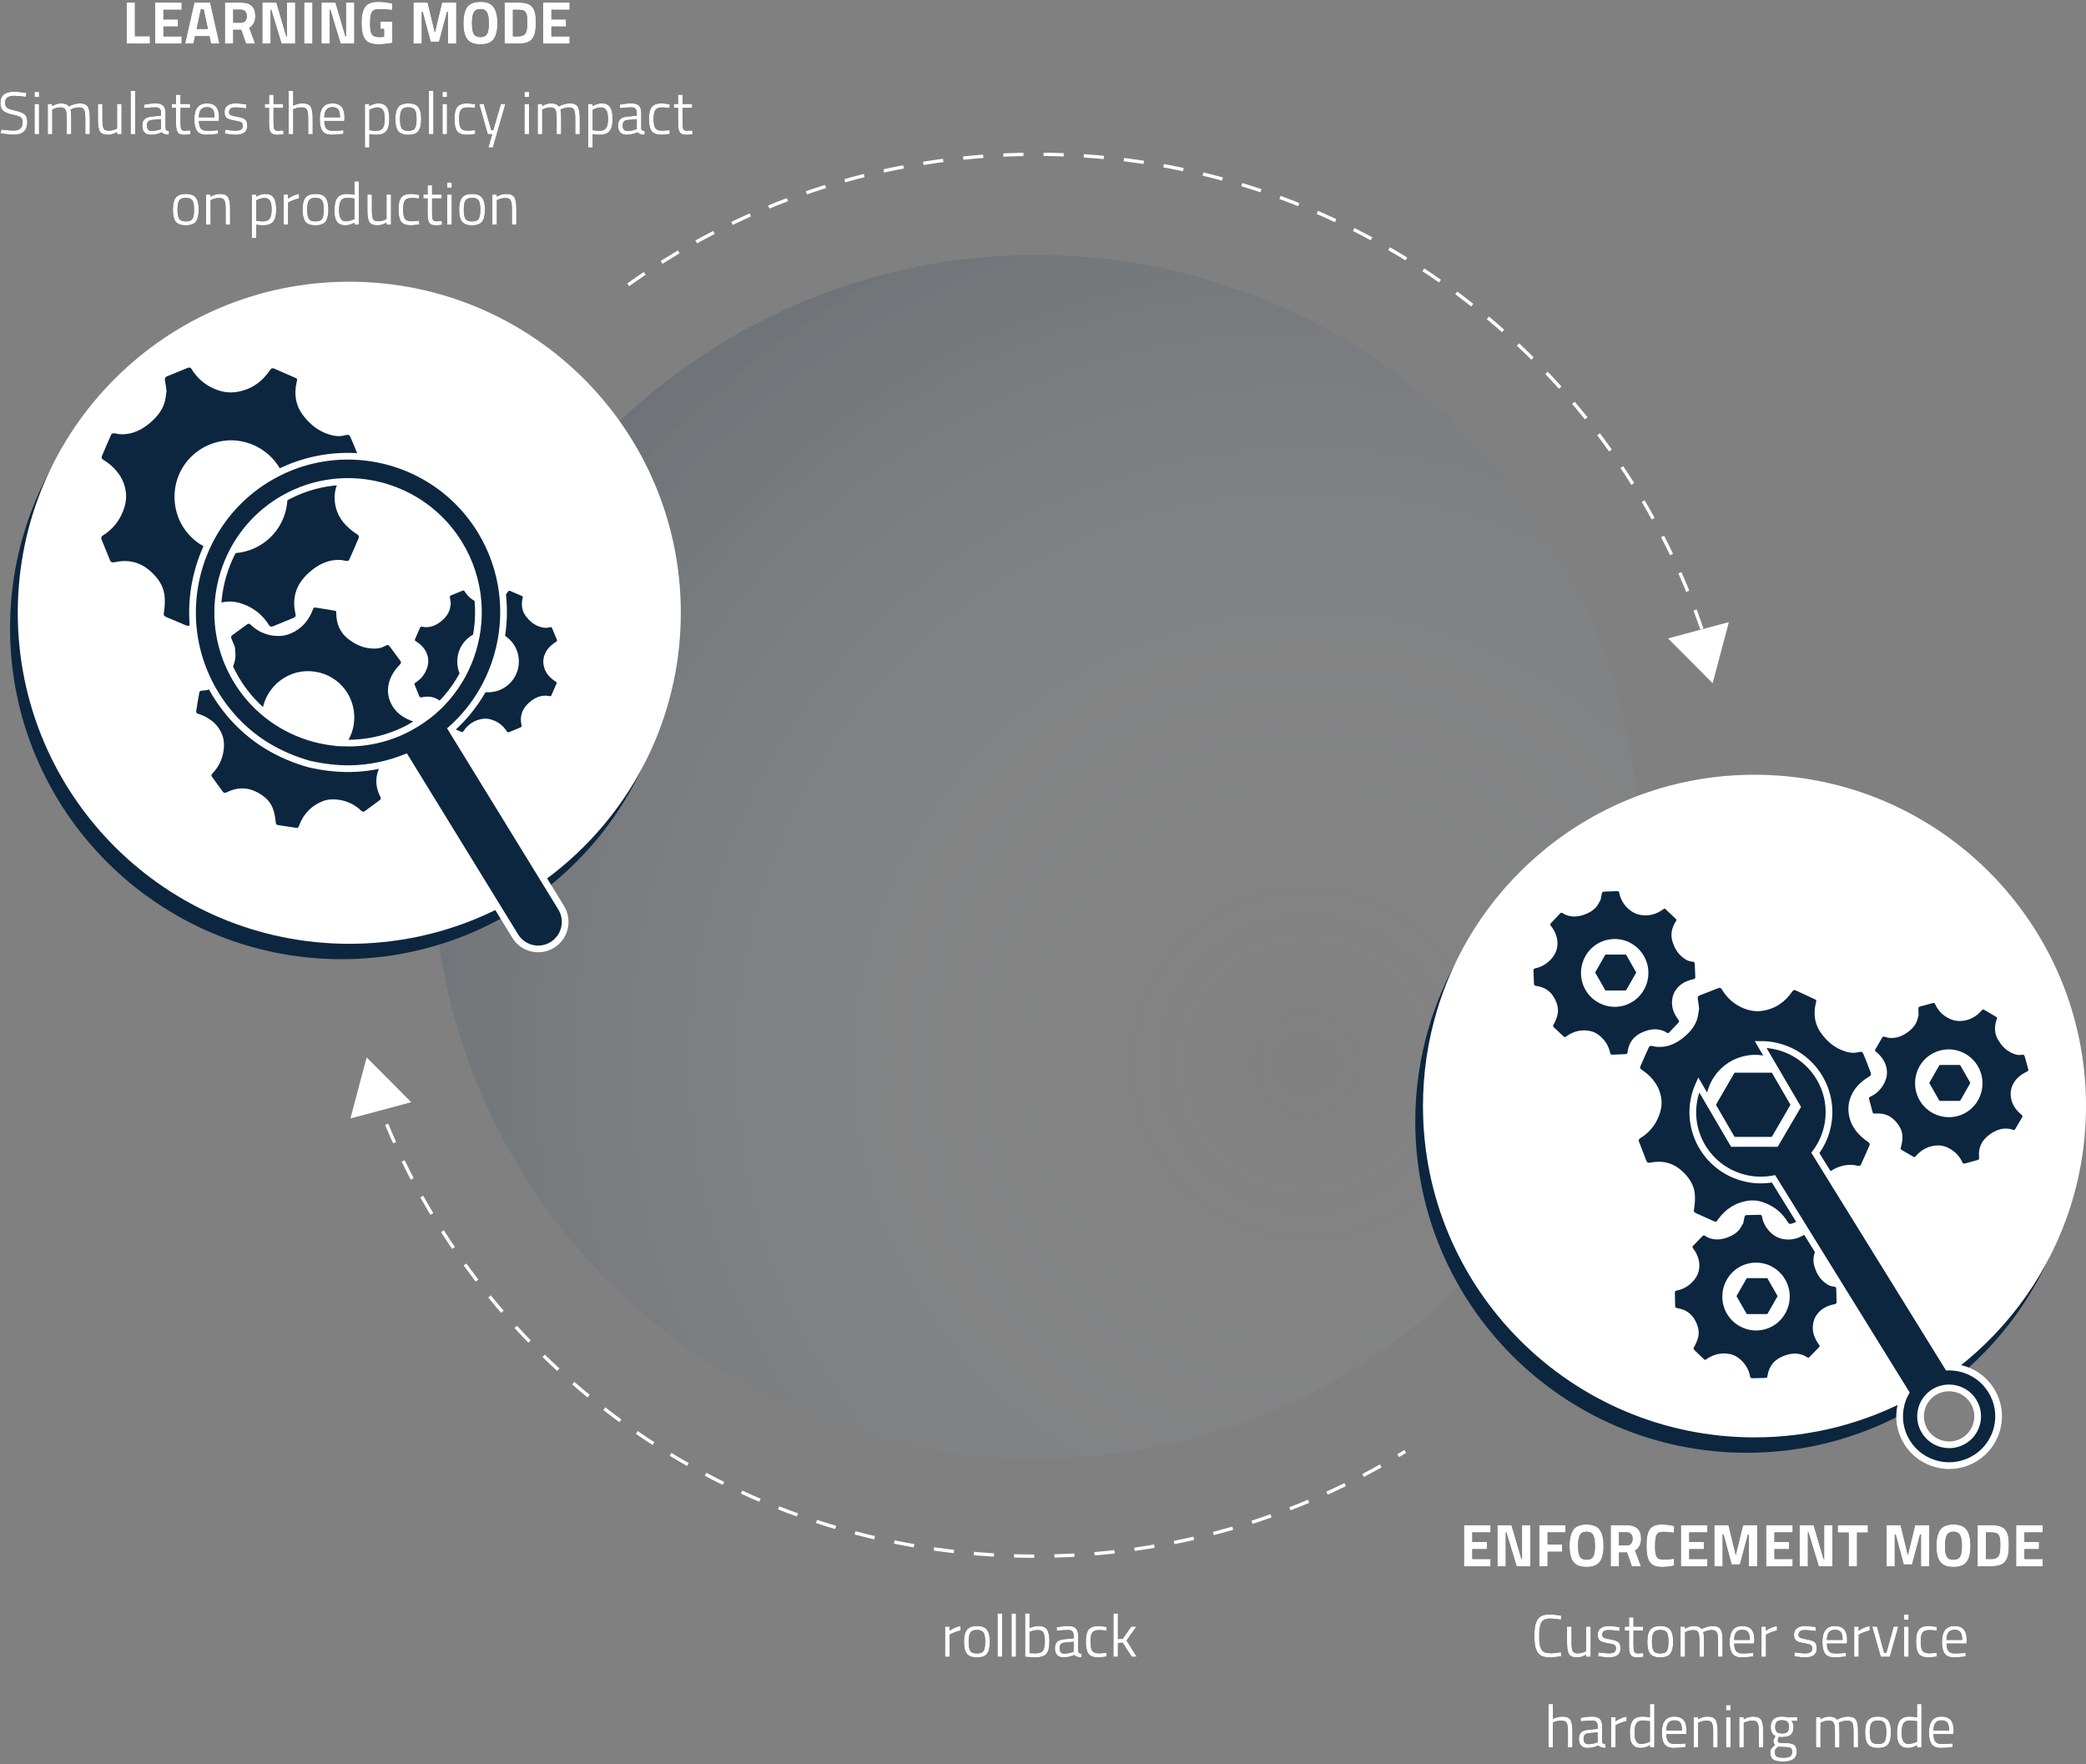 <?xml version="1.0" encoding="UTF-8"?>
<svg width="622px" height="526px" viewBox="0 0 622 526" version="1.1" xmlns="http://www.w3.org/2000/svg" xmlns:xlink="http://www.w3.org/1999/xlink">
    <rect x="0" y="0" width="622" height="526" fill="#808080" stroke="none"/>
    <!-- Generator: Sketch 52.6 (67491) - http://www.bohemiancoding.com/sketch -->
    <title>CSS-for-IIS</title>
    <desc>Created with Sketch.</desc>
    <defs>
        <radialGradient cx="72.244%" cy="67.085%" fx="72.244%" fy="67.085%" r="84.497%" gradientTransform="translate(0.722,0.671),scale(0.997,1),rotate(177.665),translate(-0.722,-0.671)" id="radialGradient-1">
            <stop stop-color="#FFFFFF" stop-opacity="0" offset="0%"></stop>
            <stop stop-color="#0C263F" stop-opacity="0.2" offset="100%"></stop>
        </radialGradient>
        <path d="M8.721,20 L1.755,20 L1.755,7.76 L4.239,7.76 L4.239,17.804 L8.721,17.804 L8.721,20 Z M10.251,20 L10.251,7.76 L18.171,7.76 L18.171,9.92 L12.735,9.92 L12.735,12.782 L17.091,12.782 L17.091,14.906 L12.735,14.906 L12.735,17.84 L18.171,17.84 L18.171,20 L10.251,20 Z M19.197,20 L21.951,7.76 L26.667,7.76 L29.421,20 L26.937,20 L26.451,17.786 L22.167,17.786 L21.681,20 L19.197,20 Z M23.877,9.812 L22.635,15.626 L25.983,15.626 L24.741,9.812 L23.877,9.812 Z M33.543,15.896 L33.543,20 L31.059,20 L31.059,7.76 L35.811,7.76 C38.691,7.76 40.131,9.104 40.131,11.792 C40.131,13.388 39.531,14.564 38.331,15.32 L40.077,20 L37.359,20 L35.937,15.896 L33.543,15.896 Z M35.847,13.772 C36.435,13.772 36.873,13.592 37.161,13.232 C37.449,12.872 37.593,12.398 37.593,11.81 C37.593,11.222 37.44,10.754 37.134,10.406 C36.828,10.058 36.387,9.884 35.811,9.884 L33.543,9.884 L33.543,13.772 L35.847,13.772 Z M42.219,20 L42.219,7.76 L46.413,7.76 L49.365,17.84 L49.545,17.84 L49.545,7.76 L52.029,7.76 L52.029,20 L47.943,20 L44.883,9.92 L44.703,9.92 L44.703,20 L42.219,20 Z M54.693,20 L54.693,7.76 L57.177,7.76 L57.177,20 L54.693,20 Z M59.841,20 L59.841,7.76 L64.035,7.76 L66.987,17.84 L67.167,17.84 L67.167,7.76 L69.651,7.76 L69.651,20 L65.565,20 L62.505,9.92 L62.325,9.92 L62.325,20 L59.841,20 Z M77.409,15.608 L77.409,13.448 L80.973,13.448 L80.973,19.802 C79.257,20.078 77.865,20.216 76.797,20.216 C74.889,20.216 73.578,19.706 72.864,18.686 C72.15,17.666 71.793,16.046 71.793,13.826 C71.793,11.606 72.165,10.004 72.909,9.02 C73.653,8.036 74.919,7.544 76.707,7.544 C77.823,7.544 79.029,7.67 80.325,7.922 L80.973,8.048 L80.901,9.974 C79.461,9.818 78.282,9.74 77.364,9.74 C76.446,9.74 75.801,9.848 75.429,10.064 C75.057,10.28 74.784,10.679 74.61,11.261 C74.436,11.843 74.349,12.839 74.349,14.249 C74.349,15.659 74.523,16.646 74.871,17.21 C75.219,17.774 75.939,18.056 77.031,18.056 L78.525,17.984 L78.525,15.608 L77.409,15.608 Z M87.273,20 L87.273,7.76 L91.503,7.76 L93.663,16.688 L95.823,7.76 L100.053,7.76 L100.053,20 L97.569,20 L97.569,10.532 L97.299,10.532 L94.905,19.46 L92.421,19.46 L90.027,10.532 L89.757,10.532 L89.757,20 L87.273,20 Z M105.255,17.12 C105.615,17.744 106.281,18.056 107.253,18.056 C108.225,18.056 108.888,17.741 109.242,17.111 C109.596,16.481 109.773,15.425 109.773,13.943 C109.773,12.461 109.593,11.384 109.233,10.712 C108.873,10.04 108.213,9.704 107.253,9.704 C106.293,9.704 105.633,10.04 105.273,10.712 C104.913,11.384 104.733,12.461 104.733,13.943 C104.733,15.425 104.907,16.484 105.255,17.12 Z M111.177,18.704 C110.421,19.712 109.113,20.216 107.253,20.216 C105.393,20.216 104.082,19.709 103.32,18.695 C102.558,17.681 102.177,16.094 102.177,13.934 C102.177,11.774 102.558,10.169 103.32,9.119 C104.082,8.069 105.393,7.544 107.253,7.544 C109.113,7.544 110.424,8.069 111.186,9.119 C111.948,10.169 112.329,11.774 112.329,13.934 C112.329,16.094 111.945,17.684 111.177,18.704 Z M118.575,20 L114.453,20 L114.453,7.76 L118.575,7.76 C119.631,7.76 120.501,7.871 121.185,8.093 C121.869,8.315 122.4,8.681 122.778,9.191 C123.156,9.701 123.417,10.301 123.561,10.991 C123.705,11.681 123.777,12.578 123.777,13.682 C123.777,14.786 123.711,15.701 123.579,16.427 C123.447,17.153 123.198,17.801 122.832,18.371 C122.466,18.941 121.935,19.355 121.239,19.613 C120.543,19.871 119.655,20 118.575,20 Z M121.185,15.14 C121.209,14.756 121.221,14.225 121.221,13.547 C121.221,12.869 121.197,12.326 121.149,11.918 C121.101,11.51 120.987,11.138 120.807,10.802 C120.627,10.466 120.36,10.235 120.006,10.109 C119.652,9.983 119.175,9.92 118.575,9.92 L116.937,9.92 L116.937,17.84 L118.575,17.84 C119.475,17.84 120.129,17.612 120.537,17.156 C120.885,16.784 121.101,16.112 121.185,15.14 Z M125.937,20 L125.937,7.76 L133.857,7.76 L133.857,9.92 L128.421,9.92 L128.421,12.782 L132.777,12.782 L132.777,14.906 L128.421,14.906 L128.421,17.84 L133.857,17.84 L133.857,20 L125.937,20 Z" id="path-2"></path>
        <path d="M1.532,20 L1.532,7.76 L9.452,7.76 L9.452,9.92 L4.016,9.92 L4.016,12.782 L8.372,12.782 L8.372,14.906 L4.016,14.906 L4.016,17.84 L9.452,17.84 L9.452,20 L1.532,20 Z M11.504,20 L11.504,7.76 L15.698,7.76 L18.65,17.84 L18.83,17.84 L18.83,7.76 L21.314,7.76 L21.314,20 L17.228,20 L14.168,9.92 L13.988,9.92 L13.988,20 L11.504,20 Z M23.978,20 L23.978,7.76 L31.79,7.76 L31.79,9.92 L26.462,9.92 L26.462,13.52 L30.818,13.52 L30.818,15.68 L26.462,15.68 L26.462,20 L23.978,20 Z M36.074,17.12 C36.434,17.744 37.1,18.056 38.072,18.056 C39.044,18.056 39.707,17.741 40.061,17.111 C40.415,16.481 40.592,15.425 40.592,13.943 C40.592,12.461 40.412,11.384 40.052,10.712 C39.692,10.04 39.032,9.704 38.072,9.704 C37.112,9.704 36.452,10.04 36.092,10.712 C35.732,11.384 35.552,12.461 35.552,13.943 C35.552,15.425 35.726,16.484 36.074,17.12 Z M41.996,18.704 C41.24,19.712 39.932,20.216 38.072,20.216 C36.212,20.216 34.901,19.709 34.139,18.695 C33.377,17.681 32.996,16.094 32.996,13.934 C32.996,11.774 33.377,10.169 34.139,9.119 C34.901,8.069 36.212,7.544 38.072,7.544 C39.932,7.544 41.243,8.069 42.005,9.119 C42.767,10.169 43.148,11.774 43.148,13.934 C43.148,16.094 42.764,17.684 41.996,18.704 Z M47.756,15.896 L47.756,20 L45.272,20 L45.272,7.76 L50.024,7.76 C52.904,7.76 54.344,9.104 54.344,11.792 C54.344,13.388 53.744,14.564 52.544,15.32 L54.29,20 L51.572,20 L50.15,15.896 L47.756,15.896 Z M50.06,13.772 C50.648,13.772 51.086,13.592 51.374,13.232 C51.662,12.872 51.806,12.398 51.806,11.81 C51.806,11.222 51.653,10.754 51.347,10.406 C51.041,10.058 50.6,9.884 50.024,9.884 L47.756,9.884 L47.756,13.772 L50.06,13.772 Z M64.19,19.802 C62.918,20.078 61.772,20.216 60.752,20.216 C59.732,20.216 58.916,20.09 58.304,19.838 C57.692,19.586 57.212,19.184 56.864,18.632 C56.516,18.08 56.276,17.432 56.144,16.688 C56.012,15.944 55.946,15.008 55.946,13.88 C55.946,11.516 56.279,9.869 56.945,8.939 C57.611,8.009 58.838,7.544 60.626,7.544 C61.658,7.544 62.852,7.706 64.208,8.03 L64.136,10.01 C62.948,9.83 61.961,9.74 61.175,9.74 C60.389,9.74 59.828,9.845 59.492,10.055 C59.156,10.265 58.907,10.664 58.745,11.252 C58.583,11.84 58.502,12.842 58.502,14.258 C58.502,15.674 58.667,16.655 58.997,17.201 C59.327,17.747 59.987,18.02 60.977,18.02 C61.967,18.02 63.02,17.936 64.136,17.768 L64.19,19.802 Z M66.206,20 L66.206,7.76 L74.126,7.76 L74.126,9.92 L68.69,9.92 L68.69,12.782 L73.046,12.782 L73.046,14.906 L68.69,14.906 L68.69,17.84 L74.126,17.84 L74.126,20 L66.206,20 Z M76.178,20 L76.178,7.76 L80.408,7.76 L82.568,16.688 L84.728,7.76 L88.958,7.76 L88.958,20 L86.474,20 L86.474,10.532 L86.204,10.532 L83.81,19.46 L81.326,19.46 L78.932,10.532 L78.662,10.532 L78.662,20 L76.178,20 Z M91.622,20 L91.622,7.76 L99.542,7.76 L99.542,9.92 L94.106,9.92 L94.106,12.782 L98.462,12.782 L98.462,14.906 L94.106,14.906 L94.106,17.84 L99.542,17.84 L99.542,20 L91.622,20 Z M101.594,20 L101.594,7.76 L105.788,7.76 L108.74,17.84 L108.92,17.84 L108.92,7.76 L111.404,7.76 L111.404,20 L107.318,20 L104.258,9.92 L104.078,9.92 L104.078,20 L101.594,20 Z M112.97,9.956 L112.97,7.76 L121.97,7.76 L121.97,9.956 L118.73,9.956 L118.73,20 L116.246,20 L116.246,9.956 L112.97,9.956 Z M127.496,20 L127.496,7.76 L131.726,7.76 L133.886,16.688 L136.046,7.76 L140.276,7.76 L140.276,20 L137.792,20 L137.792,10.532 L137.522,10.532 L135.128,19.46 L132.644,19.46 L130.25,10.532 L129.98,10.532 L129.98,20 L127.496,20 Z M145.478,17.12 C145.838,17.744 146.504,18.056 147.476,18.056 C148.448,18.056 149.111,17.741 149.465,17.111 C149.819,16.481 149.996,15.425 149.996,13.943 C149.996,12.461 149.816,11.384 149.456,10.712 C149.096,10.04 148.436,9.704 147.476,9.704 C146.516,9.704 145.856,10.04 145.496,10.712 C145.136,11.384 144.956,12.461 144.956,13.943 C144.956,15.425 145.13,16.484 145.478,17.12 Z M151.4,18.704 C150.644,19.712 149.336,20.216 147.476,20.216 C145.616,20.216 144.305,19.709 143.543,18.695 C142.781,17.681 142.4,16.094 142.4,13.934 C142.4,11.774 142.781,10.169 143.543,9.119 C144.305,8.069 145.616,7.544 147.476,7.544 C149.336,7.544 150.647,8.069 151.409,9.119 C152.171,10.169 152.552,11.774 152.552,13.934 C152.552,16.094 152.168,17.684 151.4,18.704 Z M158.798,20 L154.676,20 L154.676,7.76 L158.798,7.76 C159.854,7.76 160.724,7.871 161.408,8.093 C162.092,8.315 162.623,8.681 163.001,9.191 C163.379,9.701 163.64,10.301 163.784,10.991 C163.928,11.681 164,12.578 164,13.682 C164,14.786 163.934,15.701 163.802,16.427 C163.67,17.153 163.421,17.801 163.055,18.371 C162.689,18.941 162.158,19.355 161.462,19.613 C160.766,19.871 159.878,20 158.798,20 Z M161.408,15.14 C161.432,14.756 161.444,14.225 161.444,13.547 C161.444,12.869 161.42,12.326 161.372,11.918 C161.324,11.51 161.21,11.138 161.03,10.802 C160.85,10.466 160.583,10.235 160.229,10.109 C159.875,9.983 159.398,9.92 158.798,9.92 L157.16,9.92 L157.16,17.84 L158.798,17.84 C159.698,17.84 160.352,17.612 160.76,17.156 C161.108,16.784 161.324,16.112 161.408,15.14 Z M166.16,20 L166.16,7.76 L174.08,7.76 L174.08,9.92 L168.644,9.92 L168.644,12.782 L173,12.782 L173,14.906 L168.644,14.906 L168.644,17.84 L174.08,17.84 L174.08,20 L166.16,20 Z" id="path-3"></path>
        <path d="M5.216,8.57 C3.416,8.57 2.516,9.248 2.516,10.604 C2.516,11.36 2.723,11.879 3.137,12.161 C3.551,12.443 4.391,12.725 5.657,13.007 C6.923,13.289 7.82,13.655 8.348,14.105 C8.876,14.555 9.14,15.296 9.14,16.328 C9.14,18.884 7.814,20.162 5.162,20.162 C4.286,20.162 3.188,20.06 1.868,19.856 L1.22,19.766 L1.364,18.614 C2.996,18.83 4.238,18.938 5.09,18.938 C6.866,18.938 7.754,18.104 7.754,16.436 C7.754,15.764 7.559,15.281 7.169,14.987 C6.779,14.693 6.05,14.444 4.982,14.24 C3.578,13.94 2.582,13.553 1.994,13.079 C1.406,12.605 1.112,11.81 1.112,10.694 C1.112,8.462 2.45,7.346 5.126,7.346 C6.002,7.346 7.052,7.436 8.276,7.616 L8.888,7.706 L8.762,8.876 C7.094,8.672 5.912,8.57 5.216,8.57 Z M11.3,20 L11.3,11 L12.65,11 L12.65,20 L11.3,20 Z M11.3,8.966 L11.3,7.4 L12.65,7.4 L12.65,8.966 L11.3,8.966 Z M16.592,20 L15.242,20 L15.242,11 L16.574,11 L16.574,11.63 C17.474,11.09 18.35,10.82 19.202,10.82 C20.318,10.82 21.098,11.126 21.542,11.738 C21.938,11.498 22.451,11.285 23.081,11.099 C23.711,10.913 24.266,10.82 24.746,10.82 C25.946,10.82 26.753,11.141 27.167,11.783 C27.581,12.425 27.788,13.58 27.788,15.248 L27.788,20 L26.438,20 L26.438,15.284 C26.438,14.036 26.318,13.181 26.078,12.719 C25.838,12.257 25.328,12.026 24.548,12.026 C24.152,12.026 23.744,12.083 23.324,12.197 C22.904,12.311 22.58,12.422 22.352,12.53 L22.01,12.692 C22.166,13.088 22.244,13.964 22.244,15.32 L22.244,20 L20.894,20 L20.894,15.356 C20.894,14.06 20.777,13.181 20.543,12.719 C20.309,12.257 19.796,12.026 19.004,12.026 C18.62,12.026 18.227,12.083 17.825,12.197 C17.423,12.311 17.114,12.422 16.898,12.53 L16.592,12.692 L16.592,20 Z M35.906,11 L37.256,11 L37.256,20 L35.906,20 L35.906,19.37 C35.006,19.91 34.118,20.18 33.242,20.18 C32.018,20.18 31.205,19.862 30.803,19.226 C30.401,18.59 30.2,17.414 30.2,15.698 L30.2,11 L31.55,11 L31.55,15.68 C31.55,16.988 31.664,17.864 31.892,18.308 C32.12,18.752 32.636,18.974 33.44,18.974 C33.836,18.974 34.238,18.917 34.646,18.803 C35.054,18.689 35.366,18.578 35.582,18.47 L35.906,18.308 L35.906,11 Z M39.956,20 L39.956,7.076 L41.306,7.076 L41.306,20 L39.956,20 Z M50.36,13.718 L50.36,18.326 C50.396,18.77 50.744,19.034 51.404,19.118 L51.35,20.18 C50.402,20.18 49.688,19.94 49.208,19.46 C48.128,19.94 47.048,20.18 45.968,20.18 C45.14,20.18 44.51,19.946 44.078,19.478 C43.646,19.01 43.43,18.338 43.43,17.462 C43.43,16.586 43.652,15.941 44.096,15.527 C44.54,15.113 45.236,14.858 46.184,14.762 L49.01,14.492 L49.01,13.718 C49.01,13.106 48.878,12.668 48.614,12.404 C48.35,12.14 47.99,12.008 47.534,12.008 C46.574,12.008 45.578,12.068 44.546,12.188 L43.988,12.242 L43.934,11.216 C45.254,10.952 46.424,10.82 47.444,10.82 C48.464,10.82 49.205,11.054 49.667,11.522 C50.129,11.99 50.36,12.722 50.36,13.718 Z M44.816,17.39 C44.816,18.494 45.272,19.046 46.184,19.046 C47,19.046 47.804,18.908 48.596,18.632 L49.01,18.488 L49.01,15.518 L46.346,15.77 C45.806,15.818 45.416,15.974 45.176,16.238 C44.936,16.502 44.816,16.886 44.816,17.39 Z M57.686,12.17 L54.824,12.17 L54.824,16.472 C54.824,17.504 54.899,18.182 55.049,18.506 C55.199,18.83 55.556,18.992 56.12,18.992 L57.722,18.884 L57.812,20 C57.008,20.132 56.396,20.198 55.976,20.198 C55.04,20.198 54.392,19.97 54.032,19.514 C53.672,19.058 53.492,18.188 53.492,16.904 L53.492,12.17 L52.214,12.17 L52.214,11 L53.492,11 L53.492,8.246 L54.824,8.246 L54.824,11 L57.686,11 L57.686,12.17 Z M65.462,18.884 L65.984,18.83 L66.02,19.892 C64.652,20.084 63.482,20.18 62.51,20.18 C61.214,20.18 60.296,19.805 59.756,19.055 C59.216,18.305 58.946,17.138 58.946,15.554 C58.946,12.398 60.2,10.82 62.708,10.82 C63.92,10.82 64.826,11.159 65.426,11.837 C66.026,12.515 66.326,13.58 66.326,15.032 L66.254,16.058 L60.314,16.058 C60.314,17.054 60.494,17.792 60.854,18.272 C61.214,18.752 61.841,18.992 62.735,18.992 C63.629,18.992 64.538,18.956 65.462,18.884 Z M64.976,14.978 C64.976,13.874 64.799,13.094 64.445,12.638 C64.091,12.182 63.515,11.954 62.717,11.954 C61.919,11.954 61.319,12.194 60.917,12.674 C60.515,13.154 60.308,13.922 60.296,14.978 L64.976,14.978 Z M71.258,12.026 C69.95,12.026 69.296,12.482 69.296,13.394 C69.296,13.814 69.446,14.111 69.746,14.285 C70.046,14.459 70.73,14.639 71.798,14.825 C72.866,15.011 73.622,15.272 74.066,15.608 C74.51,15.944 74.732,16.574 74.732,17.498 C74.732,18.422 74.435,19.1 73.841,19.532 C73.247,19.964 72.38,20.18 71.24,20.18 C70.496,20.18 69.62,20.096 68.612,19.928 L68.072,19.838 L68.144,18.668 C69.512,18.872 70.544,18.974 71.24,18.974 C71.936,18.974 72.467,18.863 72.833,18.641 C73.199,18.419 73.382,18.047 73.382,17.525 C73.382,17.003 73.226,16.649 72.914,16.463 C72.602,16.277 71.918,16.1 70.862,15.932 C69.806,15.764 69.056,15.518 68.612,15.194 C68.168,14.87 67.946,14.27 67.946,13.394 C67.946,12.518 68.255,11.87 68.873,11.45 C69.491,11.03 70.262,10.82 71.186,10.82 C71.918,10.82 72.836,10.904 73.94,11.072 L74.444,11.162 L74.408,12.314 C73.076,12.122 72.026,12.026 71.258,12.026 Z M85.424,12.17 L82.562,12.17 L82.562,16.472 C82.562,17.504 82.637,18.182 82.787,18.506 C82.937,18.83 83.294,18.992 83.858,18.992 L85.46,18.884 L85.55,20 C84.746,20.132 84.134,20.198 83.714,20.198 C82.778,20.198 82.13,19.97 81.77,19.514 C81.41,19.058 81.23,18.188 81.23,16.904 L81.23,12.17 L79.952,12.17 L79.952,11 L81.23,11 L81.23,8.246 L82.562,8.246 L82.562,11 L85.424,11 L85.424,12.17 Z M88.43,20 L87.08,20 L87.08,7.076 L88.43,7.076 L88.43,11.504 C89.39,11.048 90.314,10.82 91.202,10.82 C92.402,10.82 93.209,11.144 93.623,11.792 C94.037,12.44 94.244,13.592 94.244,15.248 L94.244,20 L92.894,20 L92.894,15.284 C92.894,14.036 92.771,13.181 92.525,12.719 C92.279,12.257 91.76,12.026 90.968,12.026 C90.212,12.026 89.48,12.164 88.772,12.44 L88.43,12.566 L88.43,20 Z M102.866,18.884 L103.388,18.83 L103.424,19.892 C102.056,20.084 100.886,20.18 99.914,20.18 C98.618,20.18 97.7,19.805 97.16,19.055 C96.62,18.305 96.35,17.138 96.35,15.554 C96.35,12.398 97.604,10.82 100.112,10.82 C101.324,10.82 102.23,11.159 102.83,11.837 C103.43,12.515 103.73,13.58 103.73,15.032 L103.658,16.058 L97.718,16.058 C97.718,17.054 97.898,17.792 98.258,18.272 C98.618,18.752 99.245,18.992 100.139,18.992 C101.033,18.992 101.942,18.956 102.866,18.884 Z M102.38,14.978 C102.38,13.874 102.203,13.094 101.849,12.638 C101.495,12.182 100.919,11.954 100.121,11.954 C99.323,11.954 98.723,12.194 98.321,12.674 C97.919,13.154 97.712,13.922 97.7,14.978 L102.38,14.978 Z M109.796,23.996 L109.796,11 L111.128,11 L111.128,11.648 C112.04,11.096 112.94,10.82 113.828,10.82 C114.968,10.82 115.796,11.183 116.312,11.909 C116.828,12.635 117.086,13.832 117.086,15.5 C117.086,17.168 116.783,18.365 116.177,19.091 C115.571,19.817 114.566,20.18 113.162,20.18 C112.43,20.18 111.758,20.114 111.146,19.982 L111.146,23.996 L109.796,23.996 Z M113.63,12.026 C113.27,12.026 112.883,12.086 112.469,12.206 C112.055,12.326 111.728,12.446 111.488,12.566 L111.146,12.746 L111.146,18.812 C111.998,18.944 112.646,19.01 113.09,19.01 C114.062,19.01 114.743,18.734 115.133,18.182 C115.523,17.63 115.718,16.73 115.718,15.482 C115.718,14.234 115.541,13.346 115.187,12.818 C114.833,12.29 114.314,12.026 113.63,12.026 Z M118.886,15.482 C118.886,13.838 119.18,12.65 119.768,11.918 C120.356,11.186 121.349,10.82 122.747,10.82 C124.145,10.82 125.135,11.186 125.717,11.918 C126.299,12.65 126.59,13.838 126.59,15.482 C126.59,17.126 126.314,18.32 125.762,19.064 C125.21,19.808 124.202,20.18 122.738,20.18 C121.274,20.18 120.266,19.808 119.714,19.064 C119.162,18.32 118.886,17.126 118.886,15.482 Z M120.272,15.464 C120.272,16.772 120.431,17.69 120.749,18.218 C121.067,18.746 121.733,19.01 122.747,19.01 C123.761,19.01 124.424,18.749 124.736,18.227 C125.048,17.705 125.204,16.784 125.204,15.464 C125.204,14.144 125.03,13.235 124.682,12.737 C124.334,12.239 123.689,11.99 122.747,11.99 C121.805,11.99 121.157,12.239 120.803,12.737 C120.449,13.235 120.272,14.144 120.272,15.464 Z M128.894,20 L128.894,7.076 L130.244,7.076 L130.244,20 L128.894,20 Z M132.944,20 L132.944,11 L134.294,11 L134.294,20 L132.944,20 Z M132.944,8.966 L132.944,7.4 L134.294,7.4 L134.294,8.966 L132.944,8.966 Z M140.252,10.82 C140.648,10.82 141.32,10.892 142.268,11.036 L142.7,11.09 L142.646,12.188 C141.686,12.08 140.978,12.026 140.522,12.026 C139.502,12.026 138.809,12.269 138.443,12.755 C138.077,13.241 137.894,14.141 137.894,15.455 C137.894,16.769 138.065,17.684 138.407,18.2 C138.749,18.716 139.46,18.974 140.54,18.974 L142.664,18.812 L142.718,19.928 C141.602,20.096 140.768,20.18 140.216,20.18 C138.812,20.18 137.843,19.82 137.309,19.1 C136.775,18.38 136.508,17.165 136.508,15.455 C136.508,13.745 136.796,12.545 137.372,11.855 C137.948,11.165 138.908,10.82 140.252,10.82 Z M143.888,11 L145.238,11 L147.488,18.83 L148.082,18.83 L150.35,11 L151.7,11 L147.956,23.996 L146.606,23.996 L147.776,20 L146.444,20 L143.888,11 Z M157.388,20 L157.388,11 L158.738,11 L158.738,20 L157.388,20 Z M157.388,8.966 L157.388,7.4 L158.738,7.4 L158.738,8.966 L157.388,8.966 Z M162.68,20 L161.33,20 L161.33,11 L162.662,11 L162.662,11.63 C163.562,11.09 164.438,10.82 165.29,10.82 C166.406,10.82 167.186,11.126 167.63,11.738 C168.026,11.498 168.539,11.285 169.169,11.099 C169.799,10.913 170.354,10.82 170.834,10.82 C172.034,10.82 172.841,11.141 173.255,11.783 C173.669,12.425 173.876,13.58 173.876,15.248 L173.876,20 L172.526,20 L172.526,15.284 C172.526,14.036 172.406,13.181 172.166,12.719 C171.926,12.257 171.416,12.026 170.636,12.026 C170.24,12.026 169.832,12.083 169.412,12.197 C168.992,12.311 168.668,12.422 168.44,12.53 L168.098,12.692 C168.254,13.088 168.332,13.964 168.332,15.32 L168.332,20 L166.982,20 L166.982,15.356 C166.982,14.06 166.865,13.181 166.631,12.719 C166.397,12.257 165.884,12.026 165.092,12.026 C164.708,12.026 164.315,12.083 163.913,12.197 C163.511,12.311 163.202,12.422 162.986,12.53 L162.68,12.692 L162.68,20 Z M176.378,23.996 L176.378,11 L177.71,11 L177.71,11.648 C178.622,11.096 179.522,10.82 180.41,10.82 C181.55,10.82 182.378,11.183 182.894,11.909 C183.41,12.635 183.668,13.832 183.668,15.5 C183.668,17.168 183.365,18.365 182.759,19.091 C182.153,19.817 181.148,20.18 179.744,20.18 C179.012,20.18 178.34,20.114 177.728,19.982 L177.728,23.996 L176.378,23.996 Z M180.212,12.026 C179.852,12.026 179.465,12.086 179.051,12.206 C178.637,12.326 178.31,12.446 178.07,12.566 L177.728,12.746 L177.728,18.812 C178.58,18.944 179.228,19.01 179.672,19.01 C180.644,19.01 181.325,18.734 181.715,18.182 C182.105,17.63 182.3,16.73 182.3,15.482 C182.3,14.234 182.123,13.346 181.769,12.818 C181.415,12.29 180.896,12.026 180.212,12.026 Z M192.218,13.718 L192.218,18.326 C192.254,18.77 192.602,19.034 193.262,19.118 L193.208,20.18 C192.26,20.18 191.546,19.94 191.066,19.46 C189.986,19.94 188.906,20.18 187.826,20.18 C186.998,20.18 186.368,19.946 185.936,19.478 C185.504,19.01 185.288,18.338 185.288,17.462 C185.288,16.586 185.51,15.941 185.954,15.527 C186.398,15.113 187.094,14.858 188.042,14.762 L190.868,14.492 L190.868,13.718 C190.868,13.106 190.736,12.668 190.472,12.404 C190.208,12.14 189.848,12.008 189.392,12.008 C188.432,12.008 187.436,12.068 186.404,12.188 L185.846,12.242 L185.792,11.216 C187.112,10.952 188.282,10.82 189.302,10.82 C190.322,10.82 191.063,11.054 191.525,11.522 C191.987,11.99 192.218,12.722 192.218,13.718 Z M186.674,17.39 C186.674,18.494 187.13,19.046 188.042,19.046 C188.858,19.046 189.662,18.908 190.454,18.632 L190.868,18.488 L190.868,15.518 L188.204,15.77 C187.664,15.818 187.274,15.974 187.034,16.238 C186.794,16.502 186.674,16.886 186.674,17.39 Z M198.248,10.82 C198.644,10.82 199.316,10.892 200.264,11.036 L200.696,11.09 L200.642,12.188 C199.682,12.08 198.974,12.026 198.518,12.026 C197.498,12.026 196.805,12.269 196.439,12.755 C196.073,13.241 195.89,14.141 195.89,15.455 C195.89,16.769 196.061,17.684 196.403,18.2 C196.745,18.716 197.456,18.974 198.536,18.974 L200.66,18.812 L200.714,19.928 C199.598,20.096 198.764,20.18 198.212,20.18 C196.808,20.18 195.839,19.82 195.305,19.1 C194.771,18.38 194.504,17.165 194.504,15.455 C194.504,13.745 194.792,12.545 195.368,11.855 C195.944,11.165 196.904,10.82 198.248,10.82 Z M207.392,12.17 L204.53,12.17 L204.53,16.472 C204.53,17.504 204.605,18.182 204.755,18.506 C204.905,18.83 205.262,18.992 205.826,18.992 L207.428,18.884 L207.518,20 C206.714,20.132 206.102,20.198 205.682,20.198 C204.746,20.198 204.098,19.97 203.738,19.514 C203.378,19.058 203.198,18.188 203.198,16.904 L203.198,12.17 L201.92,12.17 L201.92,11 L203.198,11 L203.198,8.246 L204.53,8.246 L204.53,11 L207.392,11 L207.392,12.17 Z" id="path-4"></path>
        <path d="M52.547,42.482 C52.547,40.838 52.841,39.65 53.429,38.918 C54.017,38.186 55.01,37.82 56.408,37.82 C57.806,37.82 58.796,38.186 59.378,38.918 C59.96,39.65 60.251,40.838 60.251,42.482 C60.251,44.126 59.975,45.32 59.423,46.064 C58.871,46.808 57.863,47.18 56.399,47.18 C54.935,47.18 53.927,46.808 53.375,46.064 C52.823,45.32 52.547,44.126 52.547,42.482 Z M53.933,42.464 C53.933,43.772 54.092,44.69 54.41,45.218 C54.728,45.746 55.394,46.01 56.408,46.01 C57.422,46.01 58.085,45.749 58.397,45.227 C58.709,44.705 58.865,43.784 58.865,42.464 C58.865,41.144 58.691,40.235 58.343,39.737 C57.995,39.239 57.35,38.99 56.408,38.99 C55.466,38.99 54.818,39.239 54.464,39.737 C54.11,40.235 53.933,41.144 53.933,42.464 Z M63.797,47 L62.447,47 L62.447,38 L63.779,38 L63.779,38.63 C64.751,38.09 65.681,37.82 66.569,37.82 C67.769,37.82 68.576,38.144 68.99,38.792 C69.404,39.44 69.611,40.592 69.611,42.248 L69.611,47 L68.279,47 L68.279,42.284 C68.279,41.036 68.156,40.181 67.91,39.719 C67.664,39.257 67.139,39.026 66.335,39.026 C65.951,39.026 65.546,39.083 65.12,39.197 C64.694,39.311 64.367,39.422 64.139,39.53 L63.797,39.692 L63.797,47 Z M76.073,50.996 L76.073,38 L77.405,38 L77.405,38.648 C78.317,38.096 79.217,37.82 80.105,37.82 C81.245,37.82 82.073,38.183 82.589,38.909 C83.105,39.635 83.363,40.832 83.363,42.5 C83.363,44.168 83.06,45.365 82.454,46.091 C81.848,46.817 80.843,47.18 79.439,47.18 C78.707,47.18 78.035,47.114 77.423,46.982 L77.423,50.996 L76.073,50.996 Z M79.907,39.026 C79.547,39.026 79.16,39.086 78.746,39.206 C78.332,39.326 78.005,39.446 77.765,39.566 L77.423,39.746 L77.423,45.812 C78.275,45.944 78.923,46.01 79.367,46.01 C80.339,46.01 81.02,45.734 81.41,45.182 C81.8,44.63 81.995,43.73 81.995,42.482 C81.995,41.234 81.818,40.346 81.464,39.818 C81.11,39.29 80.591,39.026 79.907,39.026 Z M85.559,47 L85.559,38 L86.891,38 L86.891,39.224 C87.935,38.504 89.033,38.03 90.185,37.802 L90.185,39.17 C89.681,39.266 89.156,39.416 88.61,39.62 C88.064,39.824 87.647,40.004 87.359,40.16 L86.909,40.394 L86.909,47 L85.559,47 Z M91.211,42.482 C91.211,40.838 91.505,39.65 92.093,38.918 C92.681,38.186 93.674,37.82 95.072,37.82 C96.47,37.82 97.46,38.186 98.042,38.918 C98.624,39.65 98.915,40.838 98.915,42.482 C98.915,44.126 98.639,45.32 98.087,46.064 C97.535,46.808 96.527,47.18 95.063,47.18 C93.599,47.18 92.591,46.808 92.039,46.064 C91.487,45.32 91.211,44.126 91.211,42.482 Z M92.597,42.464 C92.597,43.772 92.756,44.69 93.074,45.218 C93.392,45.746 94.058,46.01 95.072,46.01 C96.086,46.01 96.749,45.749 97.061,45.227 C97.373,44.705 97.529,43.784 97.529,42.464 C97.529,41.144 97.355,40.235 97.007,39.737 C96.659,39.239 96.014,38.99 95.072,38.99 C94.13,38.99 93.482,39.239 93.128,39.737 C92.774,40.235 92.597,41.144 92.597,42.464 Z M108.023,34.076 L108.023,47 L106.691,47 L106.691,46.388 C105.767,46.916 104.855,47.18 103.955,47.18 C103.475,47.18 103.055,47.12 102.695,47 C102.335,46.88 101.999,46.664 101.687,46.352 C101.039,45.704 100.715,44.507 100.715,42.761 C100.715,41.015 101.006,39.755 101.588,38.981 C102.17,38.207 103.133,37.82 104.477,37.82 C105.173,37.82 105.911,37.898 106.691,38.054 L106.691,34.076 L108.023,34.076 Z M102.731,45.38 C102.923,45.608 103.127,45.764 103.343,45.848 C103.559,45.932 103.838,45.974 104.18,45.974 C104.522,45.974 104.906,45.917 105.332,45.803 C105.758,45.689 106.091,45.578 106.331,45.47 L106.691,45.308 L106.691,39.206 C105.923,39.062 105.209,38.99 104.549,38.99 C103.637,38.99 103.001,39.281 102.641,39.863 C102.281,40.445 102.101,41.348 102.101,42.572 C102.101,43.964 102.311,44.9 102.731,45.38 Z M116.249,38 L117.599,38 L117.599,47 L116.249,47 L116.249,46.37 C115.349,46.91 114.461,47.18 113.585,47.18 C112.361,47.18 111.548,46.862 111.146,46.226 C110.744,45.59 110.543,44.414 110.543,42.698 L110.543,38 L111.893,38 L111.893,42.68 C111.893,43.988 112.007,44.864 112.235,45.308 C112.463,45.752 112.979,45.974 113.783,45.974 C114.179,45.974 114.581,45.917 114.989,45.803 C115.397,45.689 115.709,45.578 115.925,45.47 L116.249,45.308 L116.249,38 Z M123.557,37.82 C123.953,37.82 124.625,37.892 125.573,38.036 L126.005,38.09 L125.951,39.188 C124.991,39.08 124.283,39.026 123.827,39.026 C122.807,39.026 122.114,39.269 121.748,39.755 C121.382,40.241 121.199,41.141 121.199,42.455 C121.199,43.769 121.37,44.684 121.712,45.2 C122.054,45.716 122.765,45.974 123.845,45.974 L125.969,45.812 L126.023,46.928 C124.907,47.096 124.073,47.18 123.521,47.18 C122.117,47.18 121.148,46.82 120.614,46.1 C120.08,45.38 119.813,44.165 119.813,42.455 C119.813,40.745 120.101,39.545 120.677,38.855 C121.253,38.165 122.213,37.82 123.557,37.82 Z M132.701,39.17 L129.839,39.17 L129.839,43.472 C129.839,44.504 129.914,45.182 130.064,45.506 C130.214,45.83 130.571,45.992 131.135,45.992 L132.737,45.884 L132.827,47 C132.023,47.132 131.411,47.198 130.991,47.198 C130.055,47.198 129.407,46.97 129.047,46.514 C128.687,46.058 128.507,45.188 128.507,43.904 L128.507,39.17 L127.229,39.17 L127.229,38 L128.507,38 L128.507,35.246 L129.839,35.246 L129.839,38 L132.701,38 L132.701,39.17 Z M134.357,47 L134.357,38 L135.707,38 L135.707,47 L134.357,47 Z M134.357,35.966 L134.357,34.4 L135.707,34.4 L135.707,35.966 L134.357,35.966 Z M137.903,42.482 C137.903,40.838 138.197,39.65 138.785,38.918 C139.373,38.186 140.366,37.82 141.764,37.82 C143.162,37.82 144.152,38.186 144.734,38.918 C145.316,39.65 145.607,40.838 145.607,42.482 C145.607,44.126 145.331,45.32 144.779,46.064 C144.227,46.808 143.219,47.18 141.755,47.18 C140.291,47.18 139.283,46.808 138.731,46.064 C138.179,45.32 137.903,44.126 137.903,42.482 Z M139.289,42.464 C139.289,43.772 139.448,44.69 139.766,45.218 C140.084,45.746 140.75,46.01 141.764,46.01 C142.778,46.01 143.441,45.749 143.753,45.227 C144.065,44.705 144.221,43.784 144.221,42.464 C144.221,41.144 144.047,40.235 143.699,39.737 C143.351,39.239 142.706,38.99 141.764,38.99 C140.822,38.99 140.174,39.239 139.82,39.737 C139.466,40.235 139.289,41.144 139.289,42.464 Z M149.153,47 L147.803,47 L147.803,38 L149.135,38 L149.135,38.63 C150.107,38.09 151.037,37.82 151.925,37.82 C153.125,37.82 153.932,38.144 154.346,38.792 C154.76,39.44 154.967,40.592 154.967,42.248 L154.967,47 L153.635,47 L153.635,42.284 C153.635,41.036 153.512,40.181 153.266,39.719 C153.02,39.257 152.495,39.026 151.691,39.026 C151.307,39.026 150.902,39.083 150.476,39.197 C150.05,39.311 149.723,39.422 149.495,39.53 L149.153,39.692 L149.153,47 Z" id="path-5"></path>
        <path d="M9.507,19.802 C8.271,20.054 7.161,20.18 6.177,20.18 C5.193,20.18 4.398,20.045 3.792,19.775 C3.186,19.505 2.718,19.085 2.388,18.515 C2.058,17.945 1.83,17.291 1.704,16.553 C1.578,15.815 1.515,14.894 1.515,13.79 C1.515,12.686 1.578,11.759 1.704,11.009 C1.83,10.259 2.058,9.596 2.388,9.02 C2.718,8.444 3.183,8.024 3.783,7.76 C4.383,7.496 5.163,7.364 6.123,7.364 C7.083,7.364 8.211,7.496 9.507,7.76 L9.453,8.93 C8.241,8.714 7.161,8.606 6.213,8.606 C4.893,8.606 4.02,8.999 3.594,9.785 C3.168,10.571 2.955,11.912 2.955,13.808 C2.955,14.756 2.994,15.518 3.072,16.094 C3.15,16.67 3.303,17.189 3.531,17.651 C3.759,18.113 4.092,18.443 4.53,18.641 C4.968,18.839 5.61,18.938 6.456,18.938 C7.302,18.938 8.301,18.83 9.453,18.614 L9.507,19.802 Z M16.959,11 L18.309,11 L18.309,20 L16.959,20 L16.959,19.37 C16.059,19.91 15.171,20.18 14.295,20.18 C13.071,20.18 12.258,19.862 11.856,19.226 C11.454,18.59 11.253,17.414 11.253,15.698 L11.253,11 L12.603,11 L12.603,15.68 C12.603,16.988 12.717,17.864 12.945,18.308 C13.173,18.752 13.689,18.974 14.493,18.974 C14.889,18.974 15.291,18.917 15.699,18.803 C16.107,18.689 16.419,18.578 16.635,18.47 L16.959,18.308 L16.959,11 Z M23.727,12.026 C22.419,12.026 21.765,12.482 21.765,13.394 C21.765,13.814 21.915,14.111 22.215,14.285 C22.515,14.459 23.199,14.639 24.267,14.825 C25.335,15.011 26.091,15.272 26.535,15.608 C26.979,15.944 27.201,16.574 27.201,17.498 C27.201,18.422 26.904,19.1 26.31,19.532 C25.716,19.964 24.849,20.18 23.709,20.18 C22.965,20.18 22.089,20.096 21.081,19.928 L20.541,19.838 L20.613,18.668 C21.981,18.872 23.013,18.974 23.709,18.974 C24.405,18.974 24.936,18.863 25.302,18.641 C25.668,18.419 25.851,18.047 25.851,17.525 C25.851,17.003 25.695,16.649 25.383,16.463 C25.071,16.277 24.387,16.1 23.331,15.932 C22.275,15.764 21.525,15.518 21.081,15.194 C20.637,14.87 20.415,14.27 20.415,13.394 C20.415,12.518 20.724,11.87 21.342,11.45 C21.96,11.03 22.731,10.82 23.655,10.82 C24.387,10.82 25.305,10.904 26.409,11.072 L26.913,11.162 L26.877,12.314 C25.545,12.122 24.495,12.026 23.727,12.026 Z M33.933,12.17 L31.071,12.17 L31.071,16.472 C31.071,17.504 31.146,18.182 31.296,18.506 C31.446,18.83 31.803,18.992 32.367,18.992 L33.969,18.884 L34.059,20 C33.255,20.132 32.643,20.198 32.223,20.198 C31.287,20.198 30.639,19.97 30.279,19.514 C29.919,19.058 29.739,18.188 29.739,16.904 L29.739,12.17 L28.461,12.17 L28.461,11 L29.739,11 L29.739,8.246 L31.071,8.246 L31.071,11 L33.933,11 L33.933,12.17 Z M35.193,15.482 C35.193,13.838 35.487,12.65 36.075,11.918 C36.663,11.186 37.656,10.82 39.054,10.82 C40.452,10.82 41.442,11.186 42.024,11.918 C42.606,12.65 42.897,13.838 42.897,15.482 C42.897,17.126 42.621,18.32 42.069,19.064 C41.517,19.808 40.509,20.18 39.045,20.18 C37.581,20.18 36.573,19.808 36.021,19.064 C35.469,18.32 35.193,17.126 35.193,15.482 Z M36.579,15.464 C36.579,16.772 36.738,17.69 37.056,18.218 C37.374,18.746 38.04,19.01 39.054,19.01 C40.068,19.01 40.731,18.749 41.043,18.227 C41.355,17.705 41.511,16.784 41.511,15.464 C41.511,14.144 41.337,13.235 40.989,12.737 C40.641,12.239 39.996,11.99 39.054,11.99 C38.112,11.99 37.464,12.239 37.11,12.737 C36.756,13.235 36.579,14.144 36.579,15.464 Z M46.443,20 L45.093,20 L45.093,11 L46.425,11 L46.425,11.63 C47.325,11.09 48.201,10.82 49.053,10.82 C50.169,10.82 50.949,11.126 51.393,11.738 C51.789,11.498 52.302,11.285 52.932,11.099 C53.562,10.913 54.117,10.82 54.597,10.82 C55.797,10.82 56.604,11.141 57.018,11.783 C57.432,12.425 57.639,13.58 57.639,15.248 L57.639,20 L56.289,20 L56.289,15.284 C56.289,14.036 56.169,13.181 55.929,12.719 C55.689,12.257 55.179,12.026 54.399,12.026 C54.003,12.026 53.595,12.083 53.175,12.197 C52.755,12.311 52.431,12.422 52.203,12.53 L51.861,12.692 C52.017,13.088 52.095,13.964 52.095,15.32 L52.095,20 L50.745,20 L50.745,15.356 C50.745,14.06 50.628,13.181 50.394,12.719 C50.16,12.257 49.647,12.026 48.855,12.026 C48.471,12.026 48.078,12.083 47.676,12.197 C47.274,12.311 46.965,12.422 46.749,12.53 L46.443,12.692 L46.443,20 Z M66.261,18.884 L66.783,18.83 L66.819,19.892 C65.451,20.084 64.281,20.18 63.309,20.18 C62.013,20.18 61.095,19.805 60.555,19.055 C60.015,18.305 59.745,17.138 59.745,15.554 C59.745,12.398 60.999,10.82 63.507,10.82 C64.719,10.82 65.625,11.159 66.225,11.837 C66.825,12.515 67.125,13.58 67.125,15.032 L67.053,16.058 L61.113,16.058 C61.113,17.054 61.293,17.792 61.653,18.272 C62.013,18.752 62.64,18.992 63.534,18.992 C64.428,18.992 65.337,18.956 66.261,18.884 Z M65.775,14.978 C65.775,13.874 65.598,13.094 65.244,12.638 C64.89,12.182 64.314,11.954 63.516,11.954 C62.718,11.954 62.118,12.194 61.716,12.674 C61.314,13.154 61.107,13.922 61.095,14.978 L65.775,14.978 Z M69.231,20 L69.231,11 L70.563,11 L70.563,12.224 C71.607,11.504 72.705,11.03 73.857,10.802 L73.857,12.17 C73.353,12.266 72.828,12.416 72.282,12.62 C71.736,12.824 71.319,13.004 71.031,13.16 L70.581,13.394 L70.581,20 L69.231,20 Z M82.245,12.026 C80.937,12.026 80.283,12.482 80.283,13.394 C80.283,13.814 80.433,14.111 80.733,14.285 C81.033,14.459 81.717,14.639 82.785,14.825 C83.853,15.011 84.609,15.272 85.053,15.608 C85.497,15.944 85.719,16.574 85.719,17.498 C85.719,18.422 85.422,19.1 84.828,19.532 C84.234,19.964 83.367,20.18 82.227,20.18 C81.483,20.18 80.607,20.096 79.599,19.928 L79.059,19.838 L79.131,18.668 C80.499,18.872 81.531,18.974 82.227,18.974 C82.923,18.974 83.454,18.863 83.82,18.641 C84.186,18.419 84.369,18.047 84.369,17.525 C84.369,17.003 84.213,16.649 83.901,16.463 C83.589,16.277 82.905,16.1 81.849,15.932 C80.793,15.764 80.043,15.518 79.599,15.194 C79.155,14.87 78.933,14.27 78.933,13.394 C78.933,12.518 79.242,11.87 79.86,11.45 C80.478,11.03 81.249,10.82 82.173,10.82 C82.905,10.82 83.823,10.904 84.927,11.072 L85.431,11.162 L85.395,12.314 C84.063,12.122 83.013,12.026 82.245,12.026 Z M93.909,18.884 L94.431,18.83 L94.467,19.892 C93.099,20.084 91.929,20.18 90.957,20.18 C89.661,20.18 88.743,19.805 88.203,19.055 C87.663,18.305 87.393,17.138 87.393,15.554 C87.393,12.398 88.647,10.82 91.155,10.82 C92.367,10.82 93.273,11.159 93.873,11.837 C94.473,12.515 94.773,13.58 94.773,15.032 L94.701,16.058 L88.761,16.058 C88.761,17.054 88.941,17.792 89.301,18.272 C89.661,18.752 90.288,18.992 91.182,18.992 C92.076,18.992 92.985,18.956 93.909,18.884 Z M93.423,14.978 C93.423,13.874 93.246,13.094 92.892,12.638 C92.538,12.182 91.962,11.954 91.164,11.954 C90.366,11.954 89.766,12.194 89.364,12.674 C88.962,13.154 88.755,13.922 88.743,14.978 L93.423,14.978 Z M96.879,20 L96.879,11 L98.211,11 L98.211,12.224 C99.255,11.504 100.353,11.03 101.505,10.802 L101.505,12.17 C101.001,12.266 100.476,12.416 99.93,12.62 C99.384,12.824 98.967,13.004 98.679,13.16 L98.229,13.394 L98.229,20 L96.879,20 Z M102.261,11 L103.701,11 L105.807,18.83 L106.473,18.83 L108.651,11 L110.037,11 L107.499,20 L104.799,20 L102.261,11 Z M111.765,20 L111.765,11 L113.115,11 L113.115,20 L111.765,20 Z M111.765,8.966 L111.765,7.4 L113.115,7.4 L113.115,8.966 L111.765,8.966 Z M119.073,10.82 C119.469,10.82 120.141,10.892 121.089,11.036 L121.521,11.09 L121.467,12.188 C120.507,12.08 119.799,12.026 119.343,12.026 C118.323,12.026 117.63,12.269 117.264,12.755 C116.898,13.241 116.715,14.141 116.715,15.455 C116.715,16.769 116.886,17.684 117.228,18.2 C117.57,18.716 118.281,18.974 119.361,18.974 L121.485,18.812 L121.539,19.928 C120.423,20.096 119.589,20.18 119.037,20.18 C117.633,20.18 116.664,19.82 116.13,19.1 C115.596,18.38 115.329,17.165 115.329,15.455 C115.329,13.745 115.617,12.545 116.193,11.855 C116.769,11.165 117.729,10.82 119.073,10.82 Z M129.567,18.884 L130.089,18.83 L130.125,19.892 C128.757,20.084 127.587,20.18 126.615,20.18 C125.319,20.18 124.401,19.805 123.861,19.055 C123.321,18.305 123.051,17.138 123.051,15.554 C123.051,12.398 124.305,10.82 126.813,10.82 C128.025,10.82 128.931,11.159 129.531,11.837 C130.131,12.515 130.431,13.58 130.431,15.032 L130.359,16.058 L124.419,16.058 C124.419,17.054 124.599,17.792 124.959,18.272 C125.319,18.752 125.946,18.992 126.84,18.992 C127.734,18.992 128.643,18.956 129.567,18.884 Z M129.081,14.978 C129.081,13.874 128.904,13.094 128.55,12.638 C128.196,12.182 127.62,11.954 126.822,11.954 C126.024,11.954 125.424,12.194 125.022,12.674 C124.62,13.154 124.413,13.922 124.401,14.978 L129.081,14.978 Z" id="path-6"></path>
        <path d="M7.059,47 L5.709,47 L5.709,34.076 L7.059,34.076 L7.059,38.504 C8.019,38.048 8.943,37.82 9.831,37.82 C11.031,37.82 11.838,38.144 12.252,38.792 C12.666,39.44 12.873,40.592 12.873,42.248 L12.873,47 L11.523,47 L11.523,42.284 C11.523,41.036 11.4,40.181 11.154,39.719 C10.908,39.257 10.389,39.026 9.597,39.026 C8.841,39.026 8.109,39.164 7.401,39.44 L7.059,39.566 L7.059,47 Z M21.729,40.718 L21.729,45.326 C21.765,45.77 22.113,46.034 22.773,46.118 L22.719,47.18 C21.771,47.18 21.057,46.94 20.577,46.46 C19.497,46.94 18.417,47.18 17.337,47.18 C16.509,47.18 15.879,46.946 15.447,46.478 C15.015,46.01 14.799,45.338 14.799,44.462 C14.799,43.586 15.021,42.941 15.465,42.527 C15.909,42.113 16.605,41.858 17.553,41.762 L20.379,41.492 L20.379,40.718 C20.379,40.106 20.247,39.668 19.983,39.404 C19.719,39.14 19.359,39.008 18.903,39.008 C17.943,39.008 16.947,39.068 15.915,39.188 L15.357,39.242 L15.303,38.216 C16.623,37.952 17.793,37.82 18.813,37.82 C19.833,37.82 20.574,38.054 21.036,38.522 C21.498,38.99 21.729,39.722 21.729,40.718 Z M16.185,44.39 C16.185,45.494 16.641,46.046 17.553,46.046 C18.369,46.046 19.173,45.908 19.965,45.632 L20.379,45.488 L20.379,42.518 L17.715,42.77 C17.175,42.818 16.785,42.974 16.545,43.238 C16.305,43.502 16.185,43.886 16.185,44.39 Z M24.393,47 L24.393,38 L25.725,38 L25.725,39.224 C26.769,38.504 27.867,38.03 29.019,37.802 L29.019,39.17 C28.515,39.266 27.99,39.416 27.444,39.62 C26.898,39.824 26.481,40.004 26.193,40.16 L25.743,40.394 L25.743,47 L24.393,47 Z M37.299,34.076 L37.299,47 L35.967,47 L35.967,46.388 C35.043,46.916 34.131,47.18 33.231,47.18 C32.751,47.18 32.331,47.12 31.971,47 C31.611,46.88 31.275,46.664 30.963,46.352 C30.315,45.704 29.991,44.507 29.991,42.761 C29.991,41.015 30.282,39.755 30.864,38.981 C31.446,38.207 32.409,37.82 33.753,37.82 C34.449,37.82 35.187,37.898 35.967,38.054 L35.967,34.076 L37.299,34.076 Z M32.007,45.38 C32.199,45.608 32.403,45.764 32.619,45.848 C32.835,45.932 33.114,45.974 33.456,45.974 C33.798,45.974 34.182,45.917 34.608,45.803 C35.034,45.689 35.367,45.578 35.607,45.47 L35.967,45.308 L35.967,39.206 C35.199,39.062 34.485,38.99 33.825,38.99 C32.913,38.99 32.277,39.281 31.917,39.863 C31.557,40.445 31.377,41.348 31.377,42.572 C31.377,43.964 31.587,44.9 32.007,45.38 Z M46.029,45.884 L46.551,45.83 L46.587,46.892 C45.219,47.084 44.049,47.18 43.077,47.18 C41.781,47.18 40.863,46.805 40.323,46.055 C39.783,45.305 39.513,44.138 39.513,42.554 C39.513,39.398 40.767,37.82 43.275,37.82 C44.487,37.82 45.393,38.159 45.993,38.837 C46.593,39.515 46.893,40.58 46.893,42.032 L46.821,43.058 L40.881,43.058 C40.881,44.054 41.061,44.792 41.421,45.272 C41.781,45.752 42.408,45.992 43.302,45.992 C44.196,45.992 45.105,45.956 46.029,45.884 Z M45.543,41.978 C45.543,40.874 45.366,40.094 45.012,39.638 C44.658,39.182 44.082,38.954 43.284,38.954 C42.486,38.954 41.886,39.194 41.484,39.674 C41.082,40.154 40.875,40.922 40.863,41.978 L45.543,41.978 Z M50.349,47 L48.999,47 L48.999,38 L50.331,38 L50.331,38.63 C51.303,38.09 52.233,37.82 53.121,37.82 C54.321,37.82 55.128,38.144 55.542,38.792 C55.956,39.44 56.163,40.592 56.163,42.248 L56.163,47 L54.831,47 L54.831,42.284 C54.831,41.036 54.708,40.181 54.462,39.719 C54.216,39.257 53.691,39.026 52.887,39.026 C52.503,39.026 52.098,39.083 51.672,39.197 C51.246,39.311 50.919,39.422 50.691,39.53 L50.349,39.692 L50.349,47 Z M58.665,47 L58.665,38 L60.015,38 L60.015,47 L58.665,47 Z M58.665,35.966 L58.665,34.4 L60.015,34.4 L60.015,35.966 L58.665,35.966 Z M63.957,47 L62.607,47 L62.607,38 L63.939,38 L63.939,38.63 C64.911,38.09 65.841,37.82 66.729,37.82 C67.929,37.82 68.736,38.144 69.15,38.792 C69.564,39.44 69.771,40.592 69.771,42.248 L69.771,47 L68.439,47 L68.439,42.284 C68.439,41.036 68.316,40.181 68.07,39.719 C67.824,39.257 67.299,39.026 66.495,39.026 C66.111,39.026 65.706,39.083 65.28,39.197 C64.854,39.311 64.527,39.422 64.299,39.53 L63.957,39.692 L63.957,47 Z M75.747,51.23 C74.307,51.23 73.302,51.035 72.732,50.645 C72.162,50.255 71.877,49.544 71.877,48.512 C71.877,48.02 71.985,47.621 72.201,47.315 C72.417,47.009 72.783,46.664 73.299,46.28 C72.963,46.052 72.795,45.638 72.795,45.038 C72.795,44.834 72.945,44.456 73.245,43.904 L73.407,43.616 C72.459,43.184 71.985,42.278 71.985,40.898 C71.985,38.846 73.107,37.82 75.351,37.82 C75.927,37.82 76.461,37.88 76.953,38 L77.223,38.054 L79.887,37.982 L79.887,39.134 L78.177,39.098 C78.573,39.494 78.771,40.094 78.771,40.898 C78.771,42.026 78.492,42.815 77.934,43.265 C77.376,43.715 76.497,43.94 75.297,43.94 C74.973,43.94 74.679,43.916 74.415,43.868 C74.199,44.396 74.091,44.738 74.091,44.894 C74.091,45.266 74.205,45.497 74.433,45.587 C74.661,45.677 75.351,45.722 76.503,45.722 C77.655,45.722 78.483,45.902 78.987,46.262 C79.491,46.622 79.743,47.324 79.743,48.368 C79.743,50.276 78.411,51.23 75.747,51.23 Z M73.209,48.404 C73.209,49.04 73.386,49.481 73.74,49.727 C74.094,49.973 74.748,50.096 75.702,50.096 C76.656,50.096 77.34,49.964 77.754,49.7 C78.168,49.436 78.375,48.995 78.375,48.377 C78.375,47.759 78.225,47.36 77.925,47.18 C77.625,47 77.037,46.91 76.161,46.91 L74.217,46.82 C73.821,47.108 73.554,47.36 73.416,47.576 C73.278,47.792 73.209,48.068 73.209,48.404 Z M73.335,40.898 C73.335,41.606 73.494,42.11 73.812,42.41 C74.13,42.71 74.655,42.86 75.387,42.86 C76.119,42.86 76.641,42.71 76.953,42.41 C77.265,42.11 77.421,41.603 77.421,40.889 C77.421,40.175 77.265,39.668 76.953,39.368 C76.641,39.068 76.119,38.918 75.387,38.918 C74.655,38.918 74.13,39.071 73.812,39.377 C73.494,39.683 73.335,40.19 73.335,40.898 Z M86.835,47 L85.485,47 L85.485,38 L86.817,38 L86.817,38.63 C87.717,38.09 88.593,37.82 89.445,37.82 C90.561,37.82 91.341,38.126 91.785,38.738 C92.181,38.498 92.694,38.285 93.324,38.099 C93.954,37.913 94.509,37.82 94.989,37.82 C96.189,37.82 96.996,38.141 97.41,38.783 C97.824,39.425 98.031,40.58 98.031,42.248 L98.031,47 L96.681,47 L96.681,42.284 C96.681,41.036 96.561,40.181 96.321,39.719 C96.081,39.257 95.571,39.026 94.791,39.026 C94.395,39.026 93.987,39.083 93.567,39.197 C93.147,39.311 92.823,39.422 92.595,39.53 L92.253,39.692 C92.409,40.088 92.487,40.964 92.487,42.32 L92.487,47 L91.137,47 L91.137,42.356 C91.137,41.06 91.02,40.181 90.786,39.719 C90.552,39.257 90.039,39.026 89.247,39.026 C88.863,39.026 88.47,39.083 88.068,39.197 C87.666,39.311 87.357,39.422 87.141,39.53 L86.835,39.692 L86.835,47 Z M100.137,42.482 C100.137,40.838 100.431,39.65 101.019,38.918 C101.607,38.186 102.6,37.82 103.998,37.82 C105.396,37.82 106.386,38.186 106.968,38.918 C107.55,39.65 107.841,40.838 107.841,42.482 C107.841,44.126 107.565,45.32 107.013,46.064 C106.461,46.808 105.453,47.18 103.989,47.18 C102.525,47.18 101.517,46.808 100.965,46.064 C100.413,45.32 100.137,44.126 100.137,42.482 Z M101.523,42.464 C101.523,43.772 101.682,44.69 102,45.218 C102.318,45.746 102.984,46.01 103.998,46.01 C105.012,46.01 105.675,45.749 105.987,45.227 C106.299,44.705 106.455,43.784 106.455,42.464 C106.455,41.144 106.281,40.235 105.933,39.737 C105.585,39.239 104.94,38.99 103.998,38.99 C103.056,38.99 102.408,39.239 102.054,39.737 C101.7,40.235 101.523,41.144 101.523,42.464 Z M116.949,34.076 L116.949,47 L115.617,47 L115.617,46.388 C114.693,46.916 113.781,47.18 112.881,47.18 C112.401,47.18 111.981,47.12 111.621,47 C111.261,46.88 110.925,46.664 110.613,46.352 C109.965,45.704 109.641,44.507 109.641,42.761 C109.641,41.015 109.932,39.755 110.514,38.981 C111.096,38.207 112.059,37.82 113.403,37.82 C114.099,37.82 114.837,37.898 115.617,38.054 L115.617,34.076 L116.949,34.076 Z M111.657,45.38 C111.849,45.608 112.053,45.764 112.269,45.848 C112.485,45.932 112.764,45.974 113.106,45.974 C113.448,45.974 113.832,45.917 114.258,45.803 C114.684,45.689 115.017,45.578 115.257,45.47 L115.617,45.308 L115.617,39.206 C114.849,39.062 114.135,38.99 113.475,38.99 C112.563,38.99 111.927,39.281 111.567,39.863 C111.207,40.445 111.027,41.348 111.027,42.572 C111.027,43.964 111.237,44.9 111.657,45.38 Z M125.679,45.884 L126.201,45.83 L126.237,46.892 C124.869,47.084 123.699,47.18 122.727,47.18 C121.431,47.18 120.513,46.805 119.973,46.055 C119.433,45.305 119.163,44.138 119.163,42.554 C119.163,39.398 120.417,37.82 122.925,37.82 C124.137,37.82 125.043,38.159 125.643,38.837 C126.243,39.515 126.543,40.58 126.543,42.032 L126.471,43.058 L120.531,43.058 C120.531,44.054 120.711,44.792 121.071,45.272 C121.431,45.752 122.058,45.992 122.952,45.992 C123.846,45.992 124.755,45.956 125.679,45.884 Z M125.193,41.978 C125.193,40.874 125.016,40.094 124.662,39.638 C124.308,39.182 123.732,38.954 122.934,38.954 C122.136,38.954 121.536,39.194 121.134,39.674 C120.732,40.154 120.525,40.922 120.513,41.978 L125.193,41.978 Z" id="path-7"></path>
        <path d="M1.794,20 L1.794,11 L3.126,11 L3.126,12.224 C4.17,11.504 5.268,11.03 6.42,10.802 L6.42,12.17 C5.916,12.266 5.391,12.416 4.845,12.62 C4.299,12.824 3.882,13.004 3.594,13.16 L3.144,13.394 L3.144,20 L1.794,20 Z M7.446,15.482 C7.446,13.838 7.74,12.65 8.328,11.918 C8.916,11.186 9.909,10.82 11.307,10.82 C12.705,10.82 13.695,11.186 14.277,11.918 C14.859,12.65 15.15,13.838 15.15,15.482 C15.15,17.126 14.874,18.32 14.322,19.064 C13.77,19.808 12.762,20.18 11.298,20.18 C9.834,20.18 8.826,19.808 8.274,19.064 C7.722,18.32 7.446,17.126 7.446,15.482 Z M8.832,15.464 C8.832,16.772 8.991,17.69 9.309,18.218 C9.627,18.746 10.293,19.01 11.307,19.01 C12.321,19.01 12.984,18.749 13.296,18.227 C13.608,17.705 13.764,16.784 13.764,15.464 C13.764,14.144 13.59,13.235 13.242,12.737 C12.894,12.239 12.249,11.99 11.307,11.99 C10.365,11.99 9.717,12.239 9.363,12.737 C9.009,13.235 8.832,14.144 8.832,15.464 Z M17.454,20 L17.454,7.076 L18.804,7.076 L18.804,20 L17.454,20 Z M21.612,20 L21.612,7.076 L22.962,7.076 L22.962,20 L21.612,20 Z M29.64,10.82 C30.852,10.82 31.701,11.165 32.187,11.855 C32.673,12.545 32.916,13.754 32.916,15.482 C32.916,17.21 32.613,18.425 32.007,19.127 C31.401,19.829 30.288,20.18 28.668,20.18 C28.164,20.18 27.33,20.132 26.166,20.036 L25.662,19.982 L25.662,7.076 L26.994,7.076 L26.994,11.45 C27.906,11.03 28.788,10.82 29.64,10.82 Z M28.65,18.974 C29.826,18.974 30.603,18.707 30.981,18.173 C31.359,17.639 31.548,16.736 31.548,15.464 C31.548,14.192 31.398,13.301 31.098,12.791 C30.798,12.281 30.264,12.026 29.496,12.026 C28.8,12.026 28.086,12.158 27.354,12.422 L26.994,12.548 L26.994,18.884 C27.774,18.944 28.326,18.974 28.65,18.974 Z M41.484,13.718 L41.484,18.326 C41.52,18.77 41.868,19.034 42.528,19.118 L42.474,20.18 C41.526,20.18 40.812,19.94 40.332,19.46 C39.252,19.94 38.172,20.18 37.092,20.18 C36.264,20.18 35.634,19.946 35.202,19.478 C34.77,19.01 34.554,18.338 34.554,17.462 C34.554,16.586 34.776,15.941 35.22,15.527 C35.664,15.113 36.36,14.858 37.308,14.762 L40.134,14.492 L40.134,13.718 C40.134,13.106 40.002,12.668 39.738,12.404 C39.474,12.14 39.114,12.008 38.658,12.008 C37.698,12.008 36.702,12.068 35.67,12.188 L35.112,12.242 L35.058,11.216 C36.378,10.952 37.548,10.82 38.568,10.82 C39.588,10.82 40.329,11.054 40.791,11.522 C41.253,11.99 41.484,12.722 41.484,13.718 Z M35.94,17.39 C35.94,18.494 36.396,19.046 37.308,19.046 C38.124,19.046 38.928,18.908 39.72,18.632 L40.134,18.488 L40.134,15.518 L37.47,15.77 C36.93,15.818 36.54,15.974 36.3,16.238 C36.06,16.502 35.94,16.886 35.94,17.39 Z M47.514,10.82 C47.91,10.82 48.582,10.892 49.53,11.036 L49.962,11.09 L49.908,12.188 C48.948,12.08 48.24,12.026 47.784,12.026 C46.764,12.026 46.071,12.269 45.705,12.755 C45.339,13.241 45.156,14.141 45.156,15.455 C45.156,16.769 45.327,17.684 45.669,18.2 C46.011,18.716 46.722,18.974 47.802,18.974 L49.926,18.812 L49.98,19.928 C48.864,20.096 48.03,20.18 47.478,20.18 C46.074,20.18 45.105,19.82 44.571,19.1 C44.037,18.38 43.77,17.165 43.77,15.455 C43.77,13.745 44.058,12.545 44.634,11.855 C45.21,11.165 46.17,10.82 47.514,10.82 Z M53.346,20 L51.996,20 L51.996,7.076 L53.346,7.076 L53.346,14.708 L54.75,14.636 L57.324,11 L58.854,11 L55.92,15.14 L58.98,20 L57.45,20 L54.768,15.824 L53.346,15.878 L53.346,20 Z" id="path-8"></path>
    </defs>
    <g id="Page-1" stroke="none" stroke-width="1" fill="none" fill-rule="evenodd">
        <g id="CSS-for-IIS" transform="translate(-1, -7)">
            <g id="Group" transform="translate(101, 53)">
                <ellipse id="Oval" fill="url(#radialGradient-1)" cx="209" cy="209.5" rx="180" ry="179.5"></ellipse>
                <path d="M319,418 C290.511,336.49 212.728,278 121.238,278 C80.787,278 43.016,289.434 11,309.236" id="Oval" stroke="#FFFFFF" stroke-dasharray="6" transform="translate(165, 348) rotate(-180) translate(-165, -348) "></path>
                <path d="M411,153 C386.521,64.776 305.411,0 209.125,0 C162.664,0 119.736,15.082 85,40.603" id="Oval" stroke="#FFFFFF" stroke-dasharray="6"></path>
                <g id="Group-9-Copy" transform="translate(408.538, 150.157) rotate(75) translate(-408.538, -150.157) translate(400.038, 140.657)" fill="#FFFFFF">
                    <path d="M15.808,0.307 C15.242,0.632 14.676,0.957 14.111,1.282 L13.04,1.897 L5.878,6.012 L1.849,8.326 C1.233,8.68 0.617,9.035 -5.00000001e-07,9.389 C0.068,9.428 0.137,9.467 0.205,9.507 C0.732,9.809 1.259,10.112 1.785,10.414 L7.934,13.947 C10.042,15.158 12.152,16.37 14.261,17.581 C14.846,17.918 15.431,18.254 16.017,18.591 C16.125,18.653 16.234,18.715 16.342,18.777 L16.342,1.99999997e-07 C16.164,0.102 15.986,0.205 15.808,0.307" id="Clip-278-Copy" transform="translate(8.171, 9.389) rotate(-180) translate(-8.171, -9.389) "></path>
                </g>
                <g id="Group-9-Copy-2" transform="translate(11.462, 276.824) rotate(-105) translate(-11.462, -276.824) translate(2.962, 267.324)" fill="#FFFFFF">
                    <path d="M15.808,0.307 C15.242,0.632 14.676,0.957 14.111,1.282 L13.04,1.897 L5.878,6.012 L1.849,8.326 C1.233,8.68 0.617,9.035 -5.00000001e-07,9.389 C0.068,9.428 0.137,9.467 0.205,9.507 C0.732,9.809 1.259,10.112 1.785,10.414 L7.934,13.947 C10.042,15.158 12.152,16.37 14.261,17.581 C14.846,17.918 15.431,18.254 16.017,18.591 C16.125,18.653 16.234,18.715 16.342,18.777 L16.342,1.99999997e-07 C16.164,0.102 15.986,0.205 15.808,0.307" id="Clip-278-Copy" transform="translate(8.171, 9.389) rotate(-180) translate(-8.171, -9.389) "></path>
                </g>
            </g>
            <g id="learning-mode" transform="translate(37, 0)">
                <g id="LEARNING-MODE">
                    <use fill="#000000" xlink:href="#path-2"></use>
                    <use fill="#FFFFFF" xlink:href="#path-2"></use>
                </g>
            </g>
            <g id="enforcement-mode" transform="translate(436, 454)">
                <g id="ENFORCEMENT-MODE">
                    <use fill="#000000" xlink:href="#path-3"></use>
                    <use fill="#FFFFFF" xlink:href="#path-3"></use>
                </g>
            </g>
            <g id="Simulates-the-policy" transform="translate(0, 27)">
                <g id="Simulates-the-policy-impact">
                    <use fill="#000000" xlink:href="#path-4"></use>
                    <use fill="#FFFFFF" xlink:href="#path-4"></use>
                </g>
                <g id="on-production">
                    <use fill="#000000" xlink:href="#path-5"></use>
                    <use fill="#FFFFFF" xlink:href="#path-5"></use>
                </g>
            </g>
            <g id="Customer-service-har" transform="translate(457, 481)">
                <g id="Customer-service">
                    <use fill="#000000" xlink:href="#path-6"></use>
                    <use fill="#FFFFFF" xlink:href="#path-6"></use>
                </g>
                <g id="hardening-mode">
                    <use fill="#000000" xlink:href="#path-7"></use>
                    <use fill="#FFFFFF" xlink:href="#path-7"></use>
                </g>
            </g>
            <g id="rollback" transform="translate(281, 481)">
                <g>
                    <use fill="#000000" xlink:href="#path-8"></use>
                    <use fill="#FFFFFF" xlink:href="#path-8"></use>
                </g>
            </g>
            <g id="ENFORCEMENT" transform="translate(423, 238)">
                <path d="M98.851,4.595 C54.291,4.595 16.622,34.062 4.279,74.56 C1.5,83.679 0,93.355 0,103.383 C0,157.942 44.257,202.171 98.851,202.171 C115.753,202.171 131.662,197.927 145.576,190.454 C147.589,186.474 151.694,183.732 156.447,183.673 C172.464,172.178 184.901,156.016 191.764,137.177 C195.604,126.634 197.701,115.253 197.701,103.383 C197.701,48.824 153.444,4.595 98.851,4.595" id="Fill-5" fill="#0C263F"></path>
                <path d="M101.149,0 C56.59,0 18.921,29.467 6.578,69.965 C3.799,79.084 2.299,88.761 2.299,98.788 C2.299,153.347 46.556,197.576 101.149,197.576 C118.052,197.576 133.961,193.333 147.875,185.86 C149.888,181.879 153.992,179.137 158.746,179.079 C174.763,167.583 187.2,151.422 194.063,132.582 C197.903,122.039 200,110.658 200,98.788 C200,44.229 155.743,0 101.149,0" id="Fill-5" fill="#FFFFFF"></path>
                <g id="Group-6" transform="translate(35.249, 34.461)" fill="#0C263F">
                    <path d="M27.716,15.13 C22.454,13.243 16.748,15.841 14.804,21.1 C12.856,26.369 15.487,32.14 20.713,34.102 C25.938,36.064 31.7,33.418 33.642,28.132 C35.573,22.879 32.927,17.148 27.716,15.13 M20.006,2.849 C20.14,2.189 20.273,1.606 20.372,1.018 C20.435,0.645 20.567,0.41 20.992,0.397 C22.326,0.354 23.661,0.283 24.996,0.244 C25.265,0.237 25.48,0.358 25.548,0.689 C25.962,2.685 26.932,4.37 28.474,5.685 C29.427,6.497 30.495,7.076 31.775,7.316 C34.386,7.804 36.673,7.142 38.767,5.602 C39.005,5.426 39.228,5.462 39.4,5.623 C40.453,6.605 41.495,7.601 42.531,8.601 C42.802,8.862 42.544,9.103 42.419,9.298 C41.204,11.2 40.781,13.219 41.486,15.415 C42.029,17.106 42.878,18.614 44.226,19.779 C45.087,20.523 46.035,21.143 47.227,21.246 C47.972,21.309 48.058,21.402 48.099,22.145 C48.168,23.388 48.218,24.633 48.253,25.878 C48.262,26.202 48.121,26.411 47.733,26.491 C45.656,26.911 43.823,27.815 42.539,29.56 C41.971,30.333 41.593,31.222 41.414,32.224 C40.967,34.729 41.841,36.798 43.288,38.72 C43.47,38.961 43.464,39.198 43.287,39.39 C42.32,40.44 41.34,41.48 40.346,42.505 C40.268,42.587 40.022,42.587 39.898,42.529 C39.544,42.366 39.229,42.114 38.871,41.965 C36.796,41.103 34.758,41.38 32.743,42.207 C31.514,42.712 30.409,43.414 29.576,44.451 C28.741,45.491 28.254,46.723 28.074,48.052 C27.985,48.71 27.946,48.821 27.277,48.855 C26.014,48.919 24.751,48.973 23.487,49.011 C23.18,49.02 22.959,48.891 22.881,48.521 C22.46,46.513 21.458,44.834 19.913,43.505 C19.07,42.78 18.107,42.212 17.014,41.975 C14.412,41.412 12.021,41.959 9.85,43.501 C9.333,43.868 9.329,43.877 8.835,43.425 C7.954,42.616 7.076,41.806 6.208,40.984 C5.684,40.489 5.794,40.43 6.128,39.783 C6.586,38.896 7.001,37.942 7.197,36.968 C7.534,35.278 7.067,33.685 6.256,32.182 C5.074,29.99 3.217,28.829 0.803,28.5 C0.421,28.448 0.16,28.319 0.146,27.866 C0.107,26.522 0.035,25.18 -5.82355618e-05,23.837 C-0.007,23.574 0.106,23.357 0.443,23.286 C2.454,22.862 4.138,21.856 5.467,20.282 C6.187,19.431 6.739,18.462 6.987,17.365 C7.438,15.358 6.998,13.49 5.988,11.741 C5.742,11.317 5.442,10.924 5.148,10.53 C4.969,10.293 4.971,10.055 5.15,9.86 C6.108,8.82 7.075,7.787 8.058,6.771 C8.147,6.68 8.408,6.666 8.541,6.725 C8.911,6.889 9.238,7.152 9.61,7.303 C11.675,8.147 13.699,7.864 15.698,7.038 C16.925,6.531 18.035,5.835 18.862,4.791 C19.335,4.196 19.646,3.472 20.006,2.849" id="Fill-1" fill-rule="nonzero"></path>
                    <polygon id="Fill-4" points="21.456 29.866 18.391 24.506 21.456 19.145 27.586 19.145 30.651 24.506 27.586 29.866"></polygon>
                </g>
                <g id="Group-6-Copy" transform="translate(129.502, 62.796)" fill="#0C263F">
                    <path d="M33.08,19.725 C27.818,17.838 22.112,20.436 20.168,25.695 C18.22,30.964 20.851,36.735 26.077,38.697 C31.302,40.658 37.064,38.013 39.006,32.726 C40.937,27.473 38.291,21.743 33.08,19.725 M25.37,7.443 C25.504,6.784 25.637,6.201 25.736,5.613 C25.799,5.24 25.931,5.005 26.356,4.992 C27.69,4.949 29.025,4.878 30.36,4.839 C30.629,4.832 30.844,4.953 30.912,5.284 C31.326,7.28 32.296,8.965 33.838,10.28 C34.791,11.092 35.859,11.671 37.139,11.911 C39.75,12.399 42.037,11.736 44.131,10.197 C44.369,10.021 44.592,10.057 44.764,10.218 C45.817,11.2 46.859,12.196 47.895,13.196 C48.166,13.457 47.908,13.698 47.783,13.892 C46.568,15.795 46.145,17.814 46.85,20.01 C47.393,21.701 48.242,23.209 49.59,24.374 C50.451,25.118 51.399,25.737 52.591,25.84 C53.336,25.904 53.422,25.996 53.463,26.74 C53.532,27.983 53.582,29.227 53.617,30.472 C53.626,30.797 53.485,31.006 53.097,31.085 C51.02,31.506 49.187,32.41 47.903,34.155 C47.335,34.927 46.957,35.817 46.778,36.819 C46.331,39.324 47.205,41.393 48.652,43.315 C48.834,43.556 48.828,43.793 48.651,43.984 C47.684,45.035 46.704,46.074 45.71,47.1 C45.632,47.181 45.386,47.181 45.262,47.124 C44.908,46.96 44.593,46.709 44.235,46.56 C42.16,45.697 40.122,45.974 38.107,46.802 C36.878,47.307 35.773,48.009 34.94,49.046 C34.105,50.086 33.618,51.318 33.438,52.647 C33.349,53.305 33.31,53.416 32.641,53.45 C31.378,53.513 30.115,53.567 28.851,53.606 C28.544,53.615 28.323,53.486 28.245,53.115 C27.824,51.108 26.822,49.429 25.277,48.1 C24.434,47.374 23.471,46.806 22.378,46.57 C19.776,46.007 17.385,46.554 15.214,48.096 C14.697,48.463 14.693,48.472 14.199,48.02 C13.318,47.211 12.44,46.401 11.572,45.579 C11.048,45.084 11.158,45.024 11.492,44.378 C11.95,43.491 12.365,42.537 12.561,41.563 C12.898,39.873 12.431,38.28 11.62,36.776 C10.438,34.585 8.581,33.424 6.167,33.094 C5.785,33.042 5.524,32.914 5.51,32.461 C5.471,31.117 5.399,29.775 5.364,28.432 C5.357,28.169 5.47,27.952 5.807,27.881 C7.818,27.457 9.502,26.45 10.831,24.877 C11.551,24.026 12.103,23.057 12.351,21.959 C12.802,19.953 12.362,18.085 11.352,16.335 C11.106,15.912 10.806,15.518 10.512,15.125 C10.333,14.888 10.335,14.65 10.514,14.455 C11.472,13.414 12.439,12.382 13.422,11.366 C13.511,11.274 13.772,11.26 13.905,11.32 C14.275,11.484 14.602,11.746 14.974,11.898 C17.039,12.742 19.063,12.459 21.062,11.632 C22.289,11.126 23.399,10.43 24.226,9.385 C24.699,8.791 25.01,8.067 25.37,7.443" id="Fill-1" fill-rule="nonzero" transform="translate(29.491, 29.222) rotate(-13) translate(-29.491, -29.222) "></path>
                    <polygon id="Fill-4" points="26.82 34.461 23.755 29.1 26.82 23.74 32.95 23.74 36.015 29.1 32.95 34.461"></polygon>
                </g>
                <g id="Group-6-Copy-2" transform="translate(76.628, 130.186)" fill="#0C263F">
                    <path d="M28.483,15.896 C23.221,14.009 17.515,16.607 15.57,21.866 C13.622,27.135 16.253,32.906 21.479,34.868 C26.704,36.829 32.466,34.184 34.409,28.897 C36.34,23.644 33.693,17.914 28.483,15.896 M20.772,3.614 C20.906,2.955 21.04,2.372 21.138,1.784 C21.201,1.411 21.334,1.176 21.758,1.163 C23.093,1.12 24.427,1.049 25.762,1.01 C26.031,1.003 26.246,1.124 26.314,1.455 C26.728,3.451 27.699,5.136 29.24,6.451 C30.193,7.263 31.262,7.842 32.541,8.082 C35.152,8.57 37.44,7.907 39.533,6.368 C39.772,6.192 39.994,6.228 40.167,6.389 C41.22,7.371 42.261,8.367 43.298,9.367 C43.568,9.628 43.31,9.869 43.186,10.063 C41.97,11.966 41.547,13.985 42.252,16.181 C42.795,17.872 43.644,19.38 44.993,20.545 C45.854,21.289 46.801,21.908 47.994,22.011 C48.738,22.075 48.825,22.168 48.865,22.911 C48.934,24.154 48.984,25.399 49.019,26.643 C49.028,26.968 48.888,27.177 48.499,27.256 C46.422,27.677 44.589,28.581 43.305,30.326 C42.737,31.098 42.359,31.988 42.18,32.99 C41.733,35.495 42.607,37.564 44.055,39.486 C44.237,39.727 44.23,39.964 44.053,40.155 C43.086,41.206 42.106,42.245 41.113,43.271 C41.034,43.352 40.788,43.352 40.664,43.295 C40.31,43.131 39.995,42.88 39.638,42.731 C37.562,41.868 35.525,42.145 33.51,42.973 C32.28,43.478 31.175,44.18 30.343,45.217 C29.507,46.257 29.02,47.489 28.84,48.818 C28.751,49.476 28.712,49.587 28.043,49.621 C26.78,49.684 25.517,49.738 24.253,49.777 C23.946,49.786 23.726,49.657 23.648,49.286 C23.226,47.279 22.225,45.6 20.68,44.271 C19.836,43.546 18.873,42.977 17.781,42.741 C15.178,42.178 12.787,42.725 10.616,44.267 C10.099,44.634 10.095,44.643 9.601,44.191 C8.72,43.382 7.842,42.572 6.974,41.75 C6.451,41.255 6.56,41.195 6.894,40.549 C7.353,39.662 7.767,38.708 7.963,37.734 C8.3,36.044 7.833,34.451 7.022,32.947 C5.84,30.756 3.983,29.595 1.569,29.265 C1.187,29.213 0.926,29.085 0.913,28.632 C0.873,27.288 0.802,25.946 0.766,24.603 C0.76,24.34 0.872,24.123 1.209,24.052 C3.22,23.628 4.904,22.621 6.233,21.048 C6.953,20.197 7.506,19.228 7.753,18.13 C8.204,16.124 7.764,14.256 6.754,12.507 C6.508,12.083 6.208,11.69 5.914,11.296 C5.735,11.059 5.738,10.821 5.916,10.626 C6.874,9.585 7.841,8.553 8.824,7.537 C8.914,7.445 9.175,7.431 9.308,7.491 C9.677,7.655 10.004,7.917 10.376,8.069 C12.441,8.913 14.465,8.63 16.464,7.804 C17.691,7.297 18.801,6.601 19.628,5.556 C20.101,4.962 20.412,4.238 20.772,3.614" id="Fill-1" fill-rule="nonzero" transform="translate(24.893, 25.393) rotate(1) translate(-24.893, -25.393) "></path>
                    <polygon id="Fill-4" points="22.222 30.632 19.157 25.271 22.222 19.911 28.352 19.911 31.418 25.271 28.352 30.632"></polygon>
                </g>
                <g id="Group-12" transform="translate(54.406, 52.074)" fill="#0C263F">
                    <path d="M52.297,32.47 C44.478,29.613 35.999,33.547 33.11,41.508 C30.216,49.486 34.125,58.224 41.891,61.194 C49.654,64.164 58.216,60.159 61.103,52.155 C63.972,44.202 60.04,35.526 52.297,32.47 M40.592,13.882 C40.792,12.887 40.991,12.009 41.138,11.123 C41.233,10.561 41.43,10.206 42.064,10.186 C44.056,10.122 46.048,10.015 48.041,9.955 C48.442,9.945 48.763,10.128 48.865,10.626 C49.483,13.635 50.932,16.176 53.232,18.158 C54.656,19.382 56.251,20.255 58.161,20.616 C62.058,21.353 65.473,20.353 68.598,18.032 C68.954,17.768 69.286,17.821 69.544,18.064 C71.116,19.545 72.671,21.046 74.217,22.554 C74.621,22.948 74.236,23.31 74.05,23.604 C72.236,26.472 71.605,29.516 72.657,32.826 C73.468,35.375 74.735,37.649 76.748,39.405 C78.033,40.526 79.447,41.46 81.227,41.615 C82.339,41.711 82.468,41.851 82.528,42.971 C82.631,44.845 82.706,46.721 82.759,48.598 C82.772,49.088 82.562,49.403 81.982,49.522 C78.882,50.156 76.145,51.519 74.229,54.149 C73.381,55.314 72.817,56.655 72.549,58.165 C71.882,61.942 73.187,65.06 75.348,67.958 C75.619,68.322 75.61,68.678 75.346,68.968 C73.901,70.551 72.439,72.118 70.956,73.664 C70.838,73.787 70.471,73.787 70.286,73.701 C69.758,73.454 69.288,73.075 68.754,72.85 C65.656,71.55 62.614,71.967 59.606,73.215 C57.771,73.976 56.122,75.035 54.879,76.598 C53.632,78.166 52.905,80.023 52.636,82.026 C52.503,83.019 52.445,83.186 51.446,83.237 C49.56,83.332 47.675,83.414 45.789,83.472 C45.33,83.485 45.001,83.29 44.885,82.733 C44.256,79.706 42.76,77.176 40.454,75.172 C39.195,74.078 37.757,73.222 36.127,72.865 C32.241,72.016 28.673,72.841 25.431,75.165 C24.66,75.719 24.654,75.733 23.916,75.05 C22.602,73.832 21.291,72.61 19.995,71.371 C19.214,70.626 19.377,70.535 19.876,69.56 C20.56,68.223 21.179,66.785 21.471,65.317 C21.975,62.769 21.277,60.368 20.067,58.102 C18.302,54.797 15.53,53.048 11.926,52.551 C11.356,52.473 10.966,52.279 10.946,51.595 C10.887,49.57 10.781,47.547 10.728,45.522 C10.718,45.126 10.886,44.798 11.389,44.691 C14.391,44.052 16.904,42.535 18.889,40.163 C19.963,38.88 20.789,37.42 21.157,35.765 C21.831,32.74 21.175,29.924 19.666,27.287 C19.299,26.648 18.851,26.055 18.413,25.462 C18.146,25.104 18.149,24.745 18.416,24.452 C19.846,22.883 21.289,21.327 22.756,19.796 C22.89,19.657 23.28,19.636 23.478,19.726 C24.03,19.973 24.518,20.369 25.074,20.597 C28.156,21.869 31.177,21.443 34.162,20.197 C35.993,19.433 37.65,18.384 38.884,16.81 C39.59,15.913 40.054,14.822 40.592,13.882" id="Fill-1" fill-rule="nonzero" transform="translate(46.743, 46.714) rotate(-19) translate(-46.743, -46.714) "></path>
                    <polygon id="Fill-4" points="40.804 55.903 35.249 46.331 40.804 36.758 51.915 36.758 57.471 46.331 51.915 55.903"></polygon>
                </g>
                <path d="M167.468,193.266 C166.551,197.104 163.15,199.785 159.194,199.785 C158.533,199.785 157.868,199.707 157.217,199.553 C155.005,199.03 153.129,197.68 151.936,195.753 C150.744,193.825 150.376,191.551 150.901,189.348 C151.817,185.509 155.22,182.828 159.175,182.828 C159.835,182.828 160.501,182.906 161.152,183.06 C163.364,183.583 165.24,184.933 166.433,186.861 C167.626,188.788 167.994,191.063 167.468,193.266 M171.748,183.601 C169.68,180.26 166.43,177.921 162.595,177.014 C161.472,176.748 160.32,176.614 159.175,176.614 C159.056,176.614 158.938,176.618 158.818,176.621 L119.296,112.756 C120.926,110.599 122.148,108.083 122.814,105.29 C125.405,94.43 118.663,83.535 107.755,80.955 C106.151,80.576 104.547,80.403 102.968,80.409 L113.878,99.046 L107.502,109.936 L94.75,109.936 L84.519,92.456 C84.017,93.581 83.609,94.736 83.313,95.976 C80.722,106.836 87.463,117.716 98.371,120.296 C101.237,120.974 104.104,120.998 106.822,120.486 L146.266,184.222 C145.626,185.378 145.137,186.617 144.828,187.913 C143.917,191.731 144.554,195.672 146.622,199.014 C148.689,202.354 151.939,204.693 155.775,205.6 C156.898,205.866 158.048,206 159.194,206 C162.459,206 165.682,204.893 168.268,202.885 C170.896,200.842 172.769,197.937 173.541,194.702 C174.452,190.884 173.815,186.942 171.748,183.601" id="Fill-15" stroke="#FFFFFF" stroke-width="2" fill="#0C263F" fill-rule="nonzero"></path>
            </g>
            <g id="LEARNING" transform="translate(4, 91)">
                <path d="M197.701,103.295 C197.701,157.809 153.444,202 98.851,202 C44.257,202 0,157.809 0,103.295 C0,48.782 44.257,4.591 98.851,4.591 C153.444,4.591 197.701,48.782 197.701,103.295" id="Fill-3" fill="#0C263F"></path>
                <path d="M200,98.705 C200,153.218 155.743,197.409 101.149,197.409 C46.556,197.409 2.299,153.218 2.299,98.705 C2.299,44.191 46.556,0 101.149,0 C155.743,0 200,44.191 200,98.705" id="Fill-3" fill="#FFFFFF"></path>
                <path d="M71.766,48.46 C62.944,45.321 53.378,49.644 50.119,58.394 C46.853,67.162 51.263,76.765 60.025,80.03 C68.784,83.294 78.444,78.892 81.7,70.095 C84.938,61.354 80.501,51.819 71.766,48.46 M58.646,28.051 C58.87,26.954 59.092,25.985 59.257,25.008 C59.362,24.387 59.583,23.997 60.291,23.974 C62.516,23.903 64.741,23.785 66.966,23.72 C67.415,23.708 67.773,23.91 67.888,24.46 C68.577,27.779 70.196,30.582 72.766,32.769 C74.356,34.12 76.137,35.083 78.271,35.481 C82.624,36.294 86.439,35.191 89.93,32.631 C90.327,32.338 90.698,32.398 90.986,32.666 C92.742,34.299 94.479,35.955 96.206,37.619 C96.658,38.053 96.227,38.453 96.02,38.777 C93.993,41.941 93.288,45.299 94.464,48.951 C95.369,51.763 96.784,54.272 99.033,56.209 C100.469,57.446 102.048,58.477 104.037,58.648 C105.279,58.754 105.422,58.908 105.49,60.143 C105.605,62.211 105.688,64.281 105.747,66.351 C105.762,66.892 105.528,67.239 104.88,67.371 C101.417,68.071 98.36,69.574 96.219,72.476 C95.272,73.761 94.642,75.24 94.343,76.907 C93.597,81.073 95.055,84.513 97.469,87.71 C97.772,88.112 97.762,88.505 97.467,88.824 C95.853,90.571 94.22,92.3 92.563,94.005 C92.432,94.141 92.022,94.141 91.815,94.045 C91.225,93.773 90.7,93.355 90.104,93.107 C86.643,91.673 83.246,92.133 79.885,93.51 C77.836,94.349 75.993,95.517 74.605,97.242 C73.212,98.971 72.4,101.02 72.099,103.23 C71.951,104.326 71.886,104.51 70.77,104.566 C68.664,104.672 66.558,104.761 64.451,104.826 C63.938,104.84 63.571,104.625 63.441,104.01 C62.739,100.671 61.068,97.879 58.492,95.669 C57.086,94.462 55.479,93.517 53.658,93.124 C49.318,92.187 45.332,93.097 41.711,95.661 C40.849,96.272 40.843,96.288 40.019,95.535 C38.551,94.19 37.087,92.842 35.638,91.475 C34.766,90.653 34.949,90.554 35.506,89.478 C36.27,88.002 36.961,86.416 37.288,84.797 C37.85,81.986 37.071,79.336 35.719,76.836 C33.748,73.191 30.652,71.261 26.626,70.712 C25.989,70.626 25.553,70.413 25.531,69.658 C25.465,67.424 25.346,65.192 25.287,62.958 C25.276,62.521 25.464,62.159 26.026,62.041 C29.379,61.336 32.187,59.663 34.403,57.046 C35.603,55.63 36.525,54.019 36.937,52.193 C37.69,48.857 36.957,45.75 35.272,42.84 C34.862,42.136 34.361,41.481 33.872,40.827 C33.573,40.432 33.577,40.036 33.875,39.712 C35.473,37.982 37.084,36.265 38.723,34.576 C38.873,34.423 39.308,34.4 39.53,34.499 C40.146,34.771 40.691,35.208 41.312,35.46 C44.755,36.864 48.129,36.393 51.463,35.019 C53.509,34.176 55.36,33.018 56.738,31.281 C57.527,30.292 58.046,29.088 58.646,28.051" id="Fill-1" fill="#0C263F" fill-rule="nonzero" transform="translate(65.517, 64.273) rotate(-20) translate(-65.517, -64.273) "></path>
                <path d="M93.642,117.4 C86.424,114.831 78.597,118.368 75.93,125.528 C73.258,132.701 76.867,140.559 84.035,143.229 C91.202,145.9 99.105,142.299 101.77,135.101 C104.419,127.95 100.789,120.148 93.642,117.4 M82.495,100.689 C82.678,99.799 82.86,99.012 82.995,98.219 C83.081,97.716 83.262,97.399 83.842,97.381 C85.664,97.323 87.487,97.227 89.31,97.174 C89.677,97.165 89.971,97.329 90.064,97.775 C90.629,100.468 91.955,102.742 94.059,104.516 C95.362,105.612 96.821,106.393 98.568,106.717 C102.134,107.376 105.258,106.481 108.118,104.404 C108.443,104.167 108.747,104.215 108.983,104.432 C110.421,105.758 111.843,107.101 113.258,108.451 C113.628,108.803 113.275,109.128 113.106,109.391 C111.446,111.958 110.868,114.682 111.831,117.645 C112.573,119.926 113.732,121.962 115.573,123.534 C116.749,124.537 118.043,125.373 119.672,125.512 C120.689,125.598 120.807,125.723 120.862,126.726 C120.956,128.403 121.024,130.083 121.073,131.762 C121.085,132.201 120.893,132.482 120.362,132.589 C117.526,133.157 115.022,134.377 113.269,136.731 C112.493,137.774 111.977,138.973 111.732,140.326 C111.122,143.706 112.316,146.497 114.293,149.091 C114.541,149.417 114.533,149.736 114.291,149.995 C112.969,151.412 111.632,152.815 110.275,154.198 C110.167,154.308 109.831,154.308 109.662,154.231 C109.179,154.01 108.749,153.671 108.26,153.47 C105.426,152.306 102.643,152.68 99.891,153.797 C98.212,154.478 96.703,155.425 95.566,156.824 C94.425,158.227 93.76,159.89 93.513,161.683 C93.392,162.571 93.339,162.721 92.425,162.766 C90.7,162.852 88.975,162.925 87.249,162.977 C86.83,162.989 86.529,162.815 86.422,162.315 C85.847,159.606 84.479,157.341 82.369,155.548 C81.217,154.569 79.901,153.802 78.409,153.483 C74.855,152.723 71.59,153.461 68.625,155.542 C67.918,156.037 67.913,156.05 67.238,155.439 C66.036,154.349 64.837,153.255 63.65,152.146 C62.936,151.479 63.086,151.398 63.542,150.525 C64.168,149.328 64.734,148.041 65.001,146.727 C65.462,144.447 64.824,142.297 63.716,140.269 C62.102,137.311 59.566,135.745 56.269,135.3 C55.747,135.23 55.39,135.057 55.372,134.445 C55.318,132.632 55.221,130.821 55.172,129.009 C55.163,128.655 55.317,128.361 55.778,128.265 C58.524,127.693 60.823,126.336 62.639,124.213 C63.622,123.064 64.377,121.757 64.714,120.275 C65.331,117.569 64.73,115.048 63.35,112.687 C63.014,112.115 62.605,111.585 62.203,111.054 C61.959,110.733 61.962,110.412 62.206,110.149 C63.515,108.745 64.834,107.352 66.177,105.982 C66.299,105.858 66.656,105.839 66.838,105.92 C67.342,106.141 67.789,106.495 68.297,106.699 C71.118,107.838 73.881,107.456 76.612,106.341 C78.287,105.657 79.803,104.718 80.932,103.309 C81.578,102.507 82.003,101.53 82.495,100.689" id="Fill-1-Copy" fill="#0C263F" fill-rule="nonzero" transform="translate(88.123, 130.076) rotate(-34) translate(-88.123, -130.076) "></path>
                <path d="M145.682,104.879 C140.87,103.167 135.652,105.525 133.874,110.298 C132.093,115.08 134.499,120.318 139.278,122.099 C144.055,123.879 149.324,121.478 151.101,116.68 C152.866,111.912 150.446,106.711 145.682,104.879 M137.967,93.423 C138.091,92.823 138.213,92.293 138.304,91.758 C138.362,91.418 138.484,91.204 138.875,91.192 C140.104,91.153 141.334,91.089 142.563,91.053 C142.811,91.046 143.009,91.157 143.072,91.458 C143.453,93.274 144.347,94.808 145.766,96.004 C146.645,96.744 147.629,97.271 148.807,97.489 C151.212,97.933 153.319,97.33 155.247,95.929 C155.467,95.769 155.672,95.801 155.831,95.948 C156.801,96.842 157.76,97.748 158.715,98.658 C158.964,98.896 158.726,99.115 158.612,99.292 C157.492,101.023 157.102,102.861 157.752,104.859 C158.252,106.397 159.034,107.77 160.276,108.83 C161.069,109.507 161.942,110.071 163.04,110.165 C163.726,110.223 163.805,110.307 163.843,110.983 C163.906,112.114 163.952,113.247 163.985,114.38 C163.993,114.675 163.863,114.866 163.505,114.938 C161.593,115.321 159.904,116.143 158.722,117.731 C158.198,118.434 157.85,119.243 157.685,120.155 C157.273,122.435 158.079,124.317 159.412,126.067 C159.58,126.286 159.574,126.501 159.411,126.676 C158.52,127.632 157.617,128.578 156.702,129.511 C156.63,129.585 156.403,129.585 156.289,129.533 C155.963,129.384 155.673,129.156 155.344,129.02 C153.432,128.235 151.555,128.487 149.699,129.24 C148.567,129.699 147.549,130.339 146.782,131.282 C146.013,132.228 145.564,133.35 145.398,134.559 C145.316,135.158 145.28,135.259 144.664,135.29 C143.501,135.347 142.338,135.397 141.174,135.432 C140.89,135.44 140.687,135.322 140.616,134.985 C140.228,133.158 139.305,131.631 137.882,130.421 C137.105,129.761 136.218,129.244 135.212,129.029 C132.814,128.516 130.612,129.014 128.613,130.417 C128.136,130.751 128.133,130.76 127.678,130.348 C126.867,129.613 126.058,128.875 125.258,128.127 C124.776,127.677 124.877,127.622 125.185,127.034 C125.607,126.227 125.989,125.358 126.169,124.472 C126.48,122.934 126.049,121.485 125.302,120.117 C124.214,118.122 122.503,117.066 120.28,116.766 C119.928,116.719 119.687,116.602 119.675,116.189 C119.639,114.966 119.573,113.745 119.54,112.523 C119.534,112.284 119.638,112.086 119.948,112.021 C121.8,111.636 123.351,110.72 124.576,109.288 C125.239,108.513 125.748,107.632 125.975,106.633 C126.391,104.807 125.986,103.107 125.055,101.515 C124.829,101.13 124.553,100.772 124.282,100.414 C124.117,100.198 124.119,99.981 124.284,99.804 C125.166,98.857 126.056,97.917 126.962,96.993 C127.045,96.91 127.285,96.897 127.407,96.951 C127.748,97.1 128.049,97.339 128.392,97.477 C130.294,98.245 132.158,97.988 133.999,97.235 C135.129,96.774 136.152,96.141 136.913,95.191 C137.349,94.649 137.635,93.991 137.967,93.423" id="Fill-1-Copy-2" fill="#0C263F" fill-rule="nonzero" transform="translate(141.763, 113.242) rotate(-20) translate(-141.763, -113.242) "></path>
                <path d="M127.596,126.828 C125.674,128.663 123.482,130.327 121.136,131.779 C121.074,131.817 121.104,131.854 120.966,131.891 C120.938,131.898 120.904,131.906 120.858,131.914 C118.712,133.302 116.266,134.427 113.849,135.298 C109.697,136.791 105.413,137.533 101.139,137.568 C100.536,137.573 99.933,137.564 99.33,137.541 C99.33,137.541 99.33,137.541 99.331,137.54 C90.038,137.177 80.993,133.486 74.063,126.911 C71.657,124.627 69.504,121.997 67.686,119.036 C66.799,117.593 66.019,116.113 65.339,114.607 C62.457,108.204 61.439,101.319 62.118,94.648 C62.632,89.6 64.116,84.676 66.503,80.177 C69.635,74.274 74.313,69.104 80.384,65.349 C80.743,65.128 81.105,64.915 81.469,64.705 C86.139,62.02 91.153,60.417 96.213,59.822 C110.772,58.115 125.703,64.768 133.889,78.092 C137.175,83.442 139.011,89.285 139.516,95.157 C139.758,97.985 139.692,100.821 139.325,103.612 C138.617,109.007 136.798,114.233 133.951,118.918 C132.426,121.43 130.605,123.786 128.504,125.928 C128.207,126.232 127.905,126.533 127.596,126.828 M164.32,186.629 L132.234,134.393 L131.637,133.421 L131.601,133.363 C135.25,130.11 138.295,126.35 140.695,122.257 C143.773,117.009 145.79,111.212 146.659,105.228 C147.258,101.106 147.313,96.896 146.795,92.715 C146,86.313 143.862,79.981 140.275,74.142 C131.834,60.398 117.373,52.604 102.385,52.061 C94.812,51.786 87.102,53.366 79.968,56.967 C78.776,57.569 77.6,58.223 76.442,58.939 C68.426,63.897 62.443,70.924 58.747,78.915 C55.709,85.485 54.219,92.705 54.425,99.965 C54.622,106.976 56.404,114.021 59.893,120.549 C60.334,121.371 60.797,122.186 61.292,122.991 C65.242,129.423 70.517,134.655 76.545,138.345 C80.59,140.823 84.976,142.651 89.53,143.899 L89.528,143.899 C93.367,144.731 97.328,145.233 101.305,145.195 C104.4,145.166 107.505,144.776 110.57,144.116 C113.048,143.583 115.503,142.817 117.906,141.859 L118.588,142.955 L150.626,195.105 C152.956,198.899 157.911,200.076 161.693,197.737 C165.475,195.398 166.651,190.424 164.32,186.629" id="Fill-11" stroke="#FFFFFF" stroke-width="2" fill="#0C263F" fill-rule="nonzero"></path>
            </g>
        </g>
    </g>
</svg>